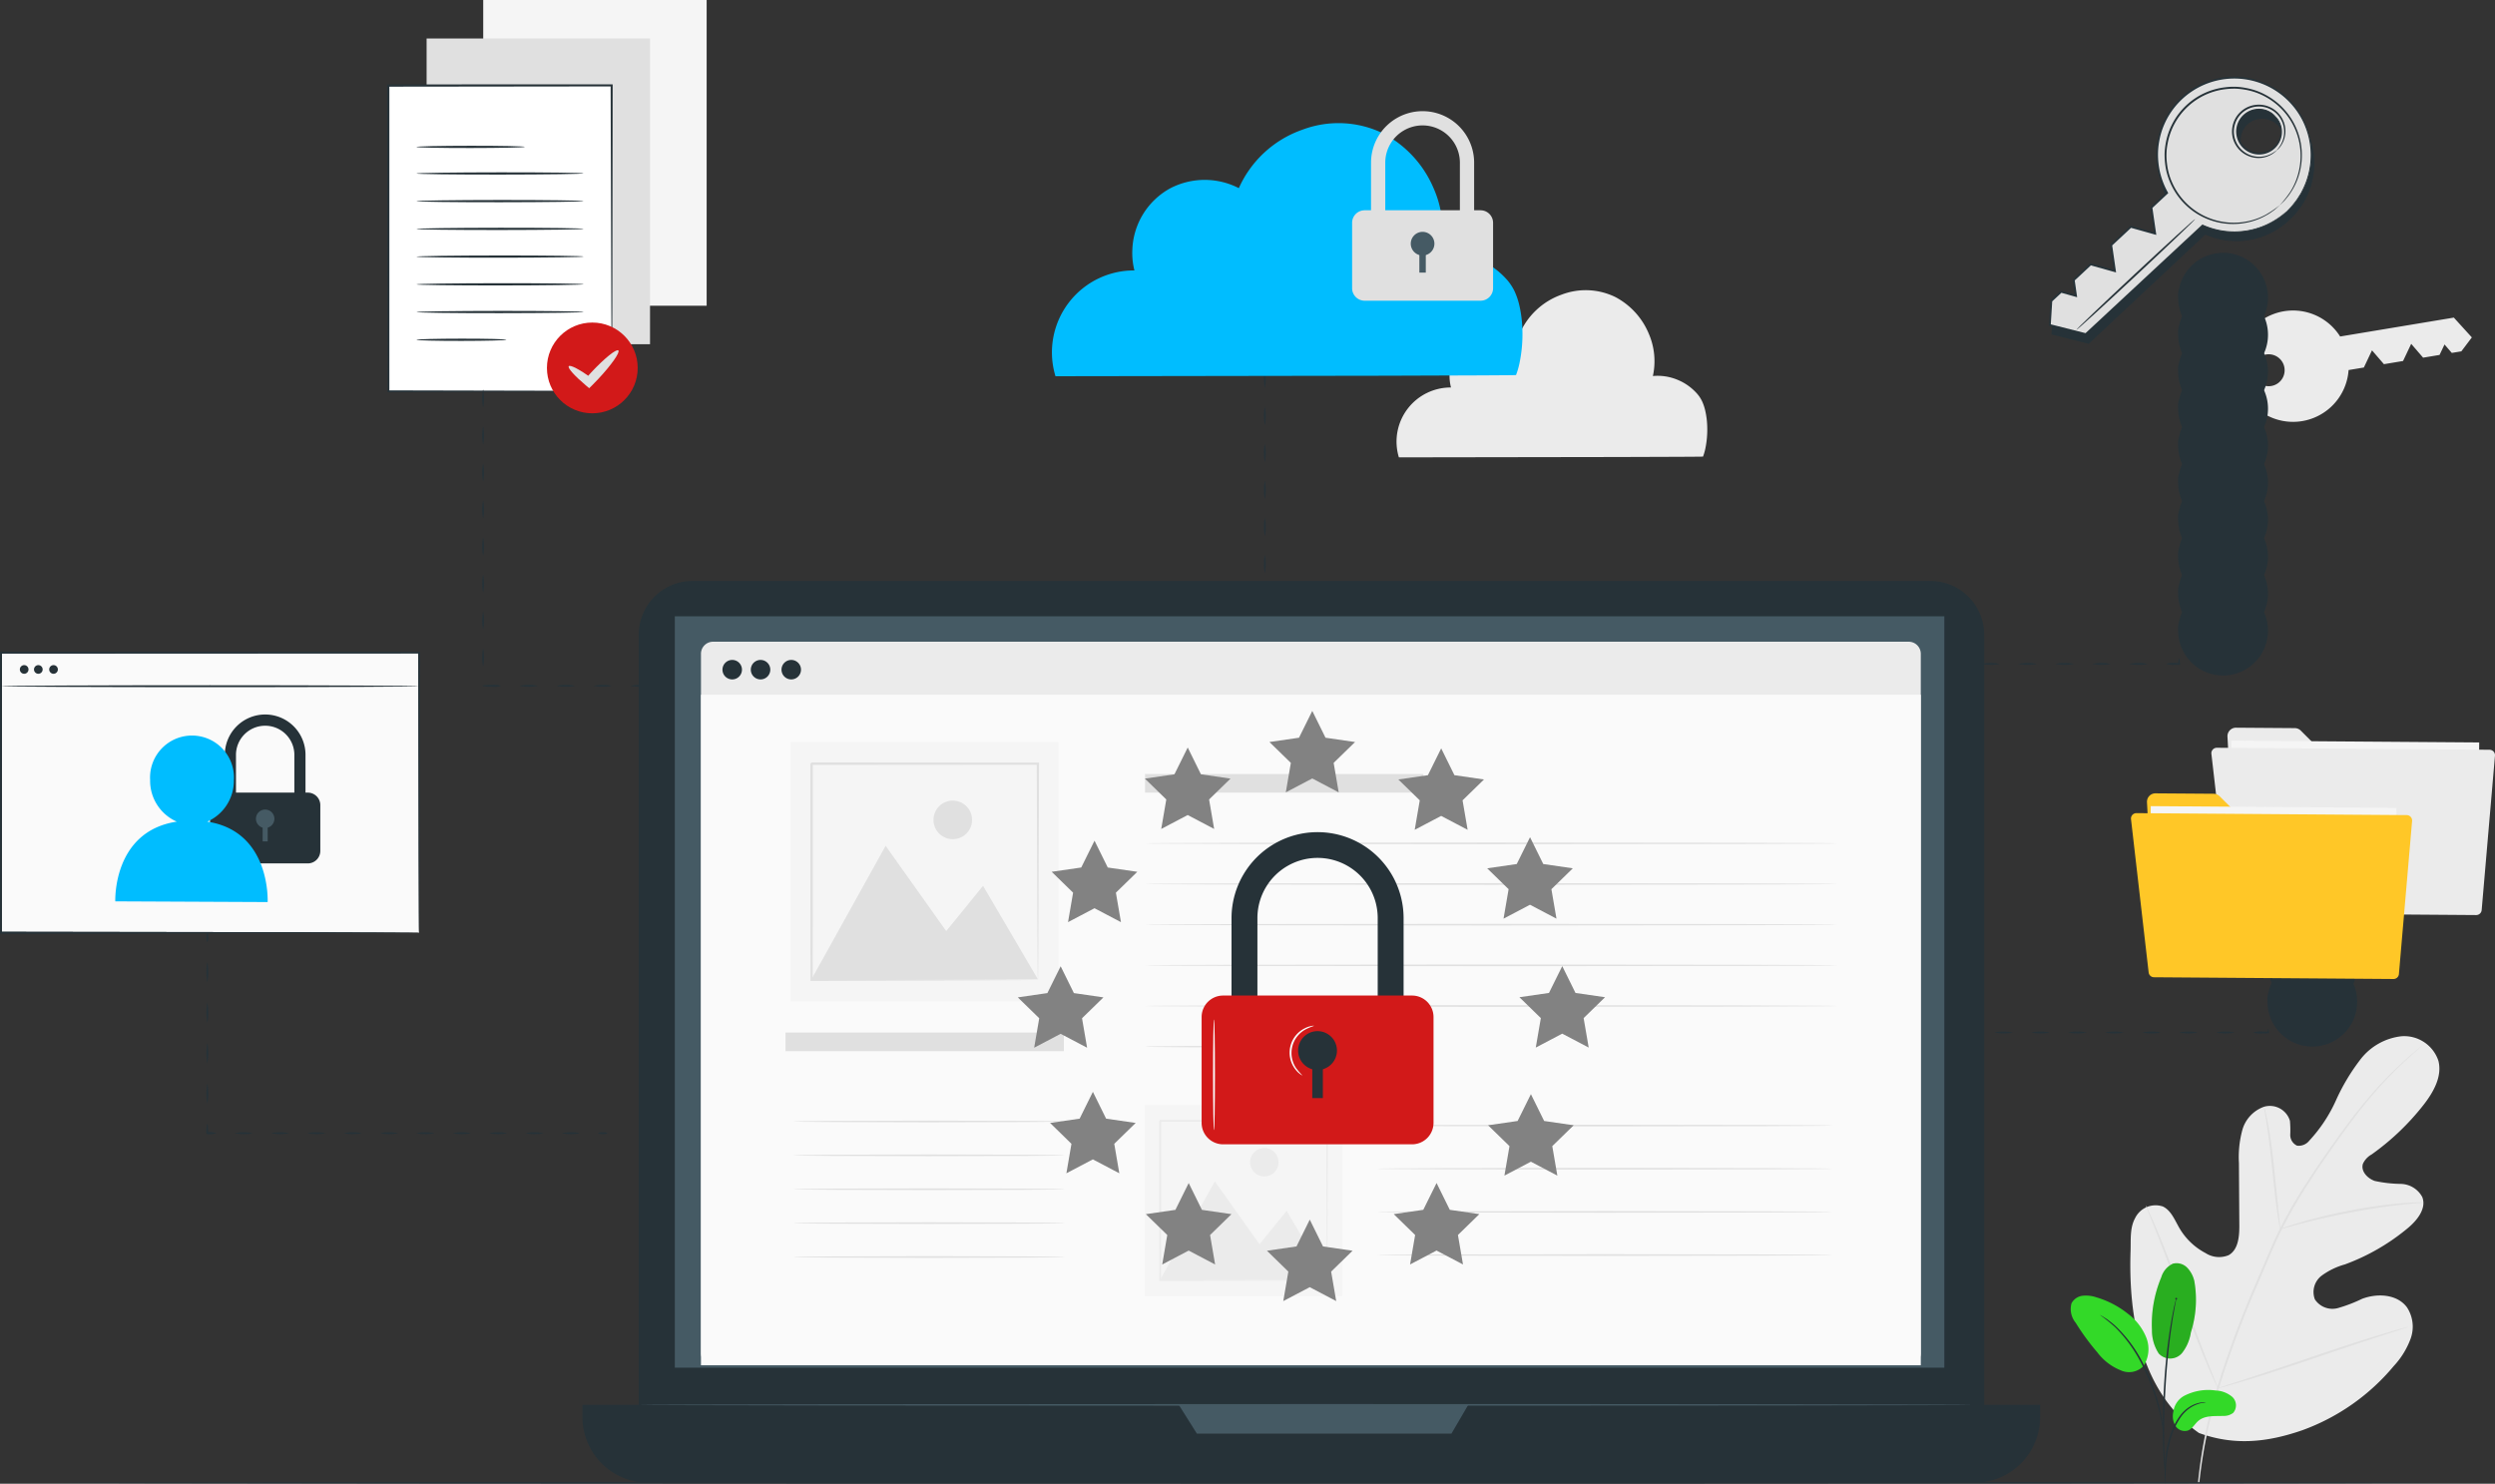 <svg id="ilustration" xmlns="http://www.w3.org/2000/svg" width="295.503" height="175.731" viewBox="0 0 295.503 175.731">
  <rect x="0" y="0" width="295.503" height="175.731" fill="#333333" stroke="none"/>
  <defs>
    <style>
      .cls-1 {
        fill: #f5f5f5;
      }

      .cls-2 {
        fill: #e0e0e0;
      }

      .cls-3 {
        fill: #ebebeb;
      }

      .cls-4 {
        fill: #263238;
      }

      .cls-5 {
        fill: #33d928;
      }

      .cls-6 {
        opacity: 0.2;
      }

      .cls-7 {
        fill: #fafafa;
      }

      .cls-8 {
        fill: #455a64;
      }

      .cls-9 {
        fill: #00bdff;
      }

      .cls-10 {
        fill: #fff;
      }

      .cls-11 {
        fill: #d21919;
      }

      .cls-12 {
        fill: none;
      }

      .cls-13 {
        fill: #ffc727;
      }

      .cls-14 {
        fill: #828282;
      }
    </style>
  </defs>
  <g id="Background_Complete" transform="translate(50.526)">
    <g id="Grupo_22616" data-name="Grupo 22616" transform="translate(6.707)">
      <rect id="Rectángulo_8370" data-name="Rectángulo 8370" class="cls-1" width="26.462" height="36.211"/>
    </g>
    <g id="Grupo_22617" data-name="Grupo 22617" transform="translate(0 4.558)">
      <rect id="Rectángulo_8371" data-name="Rectángulo 8371" class="cls-2" width="26.462" height="36.211"/>
    </g>
    <g id="Grupo_22620" data-name="Grupo 22620" transform="translate(114.889 34.372)">
      <g id="Grupo_22619" data-name="Grupo 22619">
        <g id="Grupo_22618" data-name="Grupo 22618">
          <path id="Trazado_18070" data-name="Trazado 18070" class="cls-3" d="M448.5,148.461s-.056,0-.17.007l-.512.007-1.993.013-7.476.026-25.8.04h-.07l-.02-.067a6.41,6.41,0,0,1,6.326-8.207l-.1.123a5.421,5.421,0,0,1-.2-1.732,5.709,5.709,0,0,1,2.954-4.813,5.841,5.841,0,0,1,5.467.029l-.133.047a8.51,8.51,0,0,1,5.007-4.663,7.99,7.99,0,0,1,6.348.3,8.66,8.66,0,0,1,3.93,4.293,8.2,8.2,0,0,1,.484,5.147l-.072-.082a6.139,6.139,0,0,1,2.987.428,6.248,6.248,0,0,1,2.216,1.519,3.98,3.98,0,0,1,.7,1,5.624,5.624,0,0,1,.371,1.063,9.472,9.472,0,0,1,.254,1.941,11.028,11.028,0,0,1-.233,2.683,6.061,6.061,0,0,1-.185.676c-.052.151-.08.222-.08.222" transform="translate(-412.213 -128.756)"/>
        </g>
      </g>
    </g>
    <g id="Grupo_22621" data-name="Grupo 22621" transform="translate(214.464 36.776)">
      <path id="Trazado_18071" data-name="Trazado 18071" class="cls-3" d="M645.066,134.336a6.594,6.594,0,1,0,7.659,6.962h0l1.808-.3.965-2.033,1.412,1.638,2.265-.376.964-2.033,1.412,1.638,1.947-.324.588-1.239.86,1,1.133-.188,1.245-1.649-2.135-2.346-13.466,2.238A6.594,6.594,0,0,0,645.066,134.336Zm-3.673,7.295a1.891,1.891,0,1,1,2.176,1.556A1.891,1.891,0,0,1,641.393,141.631Z" transform="translate(-639.552 -134.246)"/>
    </g>
    <g id="Grupo_22625" data-name="Grupo 22625" transform="translate(211.383 86.192)">
      <g id="Grupo_22622" data-name="Grupo 22622" transform="translate(1.907)">
        <path id="Trazado_18072" data-name="Trazado 18072" class="cls-3" d="M636.872,248.131l.812,14.934a1.008,1.008,0,0,0,1,.954l26.872.2a1.009,1.009,0,0,0,1.016-1l.085-11.624a1.009,1.009,0,0,0-1.007-1.016l-16.527-.014a1.008,1.008,0,0,1-.712-.3l-2.851-2.85a1.008,1.008,0,0,0-.705-.3l-6.967-.051A1.008,1.008,0,0,0,636.872,248.131Z" transform="translate(-636.871 -247.068)"/>
      </g>
      <g id="Grupo_22623" data-name="Grupo 22623" transform="translate(2.234 1.529)">
        <rect id="Rectángulo_8372" data-name="Rectángulo 8372" class="cls-1" width="29.362" height="17.545" transform="translate(0.128 0) rotate(0.418)"/>
      </g>
      <g id="Grupo_22624" data-name="Grupo 22624" transform="translate(0 2.369)">
        <path id="Trazado_18073" data-name="Trazado 18073" class="cls-3" d="M632.521,253.2l2.108,18.312a.649.649,0,0,0,.639.574l28.614.21a.649.649,0,0,0,.651-.593l1.575-18.285a.648.648,0,0,0-.641-.7l-32.3-.237A.648.648,0,0,0,632.521,253.2Z" transform="translate(-632.517 -252.477)"/>
      </g>
    </g>
    <g id="Grupo_22655" data-name="Grupo 22655" transform="translate(201.784 122.721)">
      <g id="Grupo_22629" data-name="Grupo 22629">
        <g id="Grupo_22628" data-name="Grupo 22628">
          <g id="Grupo_22627" data-name="Grupo 22627">
            <g id="Grupo_22626" data-name="Grupo 22626">
              <path id="Trazado_18074" data-name="Trazado 18074" class="cls-3" d="M618.717,377.458c-6.812-4.759-8.357-13.593-8.088-21.533.045-1.325-.1-2.723.53-3.886a2.7,2.7,0,0,1,3.289-1.4c.984.463,1.413,1.608,1.964,2.555a7.75,7.75,0,0,0,3.108,2.969,2.953,2.953,0,0,0,2.721.246c1.143-.631,1.278-2.21,1.27-3.529q-.024-3.686-.046-7.371a12.286,12.286,0,0,1,.4-3.915,4.089,4.089,0,0,1,2.57-2.765,2.48,2.48,0,0,1,3.07,1.662,12.179,12.179,0,0,1,.038,1.642,1.387,1.387,0,0,0,.811,1.305,1.594,1.594,0,0,0,1.448-.6,17.525,17.525,0,0,0,3.147-4.751,24.308,24.308,0,0,1,2.935-4.9,7.128,7.128,0,0,1,4.83-2.709,4.268,4.268,0,0,1,4.377,2.912c.478,1.858-.606,3.744-1.786,5.249a29.418,29.418,0,0,1-6.127,5.84,2.421,2.421,0,0,0-1.025,1.1c-.286.879.546,1.752,1.414,2.041a15.247,15.247,0,0,0,3.077.346,2.964,2.964,0,0,1,2.53,1.546c.54,1.347-.587,2.76-1.7,3.685a25.212,25.212,0,0,1-7.461,4.306,8.5,8.5,0,0,0-2.772,1.347,2.44,2.44,0,0,0-.781,2.794,2.484,2.484,0,0,0,2.7,1.038,17.594,17.594,0,0,0,2.893-1.105c1.812-.684,4.151-.559,5.312,1.007a4.173,4.173,0,0,1,.444,3.689,9.607,9.607,0,0,1-2,3.258,25.348,25.348,0,0,1-10.823,7.606c-4.2,1.458-8.1,1.852-12.273.325" transform="translate(-610.6 -330.466)"/>
            </g>
          </g>
        </g>
      </g>
      <g id="Grupo_22634" data-name="Grupo 22634" transform="translate(8.012 1.109)">
        <g id="Grupo_22633" data-name="Grupo 22633">
          <g id="Grupo_22632" data-name="Grupo 22632">
            <g id="Grupo_22631" data-name="Grupo 22631">
              <g id="Grupo_22630" data-name="Grupo 22630">
                <path id="Trazado_18075" data-name="Trazado 18075" class="cls-2" d="M628.893,384.767a57.886,57.886,0,0,1,2.154-10.865,118.118,118.118,0,0,1,4.689-12.718l1.4-3.271c.462-1.072.92-2.136,1.433-3.148a58.983,58.983,0,0,1,3.278-5.649c1.13-1.746,2.265-3.363,3.338-4.866s2.106-2.883,3.1-4.1a46.825,46.825,0,0,1,5.1-5.4c.65-.588,1.169-1.027,1.526-1.32l.407-.331a1,1,0,0,1,.144-.106.907.907,0,0,1-.128.125l-.392.349c-.345.305-.855.756-1.494,1.353a49.552,49.552,0,0,0-5.035,5.435c-.981,1.222-2,2.605-3.068,4.11s-2.193,3.125-3.314,4.871a59.607,59.607,0,0,0-3.252,5.634c-.508,1.007-.961,2.062-1.423,3.137l-1.4,3.269a121.023,121.023,0,0,0-4.7,12.686,58.909,58.909,0,0,0-2.2,10.817" transform="translate(-628.893 -332.997)"/>
              </g>
            </g>
          </g>
        </g>
      </g>
      <g id="Grupo_22639" data-name="Grupo 22639" transform="translate(15.828 8.365)">
        <g id="Grupo_22638" data-name="Grupo 22638">
          <g id="Grupo_22637" data-name="Grupo 22637">
            <g id="Grupo_22636" data-name="Grupo 22636">
              <g id="Grupo_22635" data-name="Grupo 22635">
                <path id="Trazado_18076" data-name="Trazado 18076" class="cls-2" d="M648.667,364.067a2.667,2.667,0,0,1-.129-.562c-.069-.364-.152-.894-.244-1.551-.187-1.313-.382-3.134-.59-5.143s-.429-3.823-.635-5.129c-.1-.653-.188-1.181-.253-1.545a2.607,2.607,0,0,1-.074-.572,2.635,2.635,0,0,1,.166.552c.093.359.207.884.329,1.536.25,1.3.5,3.121.707,5.133.2,1.983.381,3.777.52,5.147.066.619.123,1.14.168,1.559A2.6,2.6,0,0,1,648.667,364.067Z" transform="translate(-646.737 -349.564)"/>
              </g>
            </g>
          </g>
        </g>
      </g>
      <g id="Grupo_22644" data-name="Grupo 22644" transform="translate(17.757 19.683)">
        <g id="Grupo_22643" data-name="Grupo 22643">
          <g id="Grupo_22642" data-name="Grupo 22642">
            <g id="Grupo_22641" data-name="Grupo 22641">
              <g id="Grupo_22640" data-name="Grupo 22640">
                <path id="Trazado_18077" data-name="Trazado 18077" class="cls-2" d="M668.09,375.422a3.694,3.694,0,0,1-.676.081c-.435.039-1.064.091-1.84.181-1.552.167-3.688.474-6.031.915s-4.444.939-5.955,1.34c-.757.195-1.365.369-1.786.487a3.691,3.691,0,0,1-.661.163,3.613,3.613,0,0,1,.633-.254c.413-.146,1.016-.346,1.769-.564,1.5-.445,3.607-.967,5.956-1.414a59.755,59.755,0,0,1,6.059-.847c.78-.068,1.414-.095,1.852-.1A3.608,3.608,0,0,1,668.09,375.422Z" transform="translate(-651.141 -375.404)"/>
              </g>
            </g>
          </g>
        </g>
      </g>
      <g id="Grupo_22649" data-name="Grupo 22649" transform="translate(1.84 20.056)">
        <g id="Grupo_22648" data-name="Grupo 22648">
          <g id="Grupo_22647" data-name="Grupo 22647">
            <g id="Grupo_22646" data-name="Grupo 22646">
              <g id="Grupo_22645" data-name="Grupo 22645">
                <path id="Trazado_18078" data-name="Trazado 18078" class="cls-2" d="M623.336,397.9a.852.852,0,0,1-.116-.207l-.29-.613c-.249-.533-.59-1.315-1-2.286-.818-1.942-1.863-4.659-2.975-7.673s-2.132-5.739-2.908-7.695l-.926-2.314-.248-.631a.855.855,0,0,1-.071-.227.88.88,0,0,1,.117.207l.29.613c.249.533.59,1.315,1,2.286.818,1.942,1.863,4.659,2.976,7.675s2.132,5.738,2.907,7.694l.926,2.314.248.631A.868.868,0,0,1,623.336,397.9Z" transform="translate(-614.802 -376.256)"/>
              </g>
            </g>
          </g>
        </g>
      </g>
      <g id="Grupo_22654" data-name="Grupo 22654" transform="translate(10.375 34.442)">
        <g id="Grupo_22653" data-name="Grupo 22653">
          <g id="Grupo_22652" data-name="Grupo 22652">
            <g id="Grupo_22651" data-name="Grupo 22651">
              <g id="Grupo_22650" data-name="Grupo 22650">
                <path id="Trazado_18079" data-name="Trazado 18079" class="cls-2" d="M656.81,409.1a.911.911,0,0,1-.223.092l-.654.219-2.412.781c-2.036.661-4.838,1.6-7.933,2.653s-5.909,1.968-7.96,2.586c-1.025.31-1.857.551-2.435.707l-.667.175a.887.887,0,0,1-.237.045.916.916,0,0,1,.223-.092l.654-.219,2.411-.781c2.036-.66,4.839-1.6,7.934-2.653s5.908-1.968,7.959-2.586c1.025-.31,1.857-.551,2.436-.707l.667-.175A.852.852,0,0,1,656.81,409.1Z" transform="translate(-634.288 -409.099)"/>
              </g>
            </g>
          </g>
        </g>
      </g>
    </g>
  </g>
  <g id="Floor" transform="translate(6.853 175.503)">
    <g id="Grupo_22657" data-name="Grupo 22657">
      <g id="Grupo_22656" data-name="Grupo 22656">
        <path id="Trazado_18080" data-name="Trazado 18080" class="cls-4" d="M331.486,451.086c0,.063-62.973.114-140.636.114-77.69,0-140.649-.051-140.649-.114s62.959-.114,140.649-.114C268.513,450.972,331.486,451.023,331.486,451.086Z" transform="translate(-50.201 -450.972)"/>
      </g>
    </g>
  </g>
  <g id="Plant" transform="translate(245.217 149.606)">
    <g id="Grupo_22675" data-name="Grupo 22675">
      <g id="Grupo_22659" data-name="Grupo 22659" transform="translate(9.642)">
        <g id="Grupo_22658" data-name="Grupo 22658">
          <path id="Trazado_18081" data-name="Trazado 18081" class="cls-5" d="M617.255,402.567a1.841,1.841,0,0,0,2.748-.079,5.193,5.193,0,0,0,1.042-2.443,12.691,12.691,0,0,0,.41-6.064,3.354,3.354,0,0,0-.853-1.6,1.753,1.753,0,0,0-1.686-.468,2.562,2.562,0,0,0-1.372,1.6,14.385,14.385,0,0,0-1.109,6.238,5,5,0,0,0,.819,2.821" transform="translate(-616.421 -391.847)"/>
        </g>
      </g>
      <g id="Grupo_22661" data-name="Grupo 22661" class="cls-6" transform="translate(9.642)">
        <g id="Grupo_22660" data-name="Grupo 22660">
          <path id="Trazado_18082" data-name="Trazado 18082" d="M617.255,402.567a1.841,1.841,0,0,0,2.748-.079,5.193,5.193,0,0,0,1.042-2.443,12.691,12.691,0,0,0,.41-6.064,3.354,3.354,0,0,0-.853-1.6,1.753,1.753,0,0,0-1.686-.468,2.562,2.562,0,0,0-1.372,1.6,14.385,14.385,0,0,0-1.109,6.238,5,5,0,0,0,.819,2.821" transform="translate(-616.421 -391.847)"/>
        </g>
      </g>
      <g id="Grupo_22663" data-name="Grupo 22663" transform="translate(12.134 15.035)">
        <g id="Grupo_22662" data-name="Grupo 22662">
          <path id="Trazado_18083" data-name="Trazado 18083" class="cls-5" d="M623.388,426.886a6.2,6.2,0,0,1,3.815-.66,3.192,3.192,0,0,1,1.939.751,1.366,1.366,0,0,1,.115,1.892,1.817,1.817,0,0,1-1.18.364c-1.015.039-2.15-.082-2.93.569-.445.372-.724.966-1.268,1.166a1.308,1.308,0,0,1-1.47-.567,2.239,2.239,0,0,1-.246-1.64A2.52,2.52,0,0,1,623.388,426.886Z" transform="translate(-622.11 -426.172)"/>
        </g>
      </g>
      <g id="Grupo_22665" data-name="Grupo 22665" transform="translate(0 3.834)">
        <g id="Grupo_22664" data-name="Grupo 22664">
          <path id="Trazado_18084" data-name="Trazado 18084" class="cls-5" d="M603,409.047a3.715,3.715,0,0,0,.4-3.443,6.587,6.587,0,0,0-2.17-2.831,10.9,10.9,0,0,0-3.729-1.953,3.865,3.865,0,0,0-1.642-.194,1.712,1.712,0,0,0-1.325.9,2.56,2.56,0,0,0,.5,2.308,27.619,27.619,0,0,0,2.561,3.5,6.445,6.445,0,0,0,2.729,2.109,2.374,2.374,0,0,0,2.771-.528" transform="translate(-594.407 -400.599)"/>
        </g>
      </g>
      <g id="Grupo_22668" data-name="Grupo 22668" transform="translate(11.163 16.462)">
        <g id="Grupo_22667" data-name="Grupo 22667">
          <g id="Grupo_22666" data-name="Grupo 22666">
            <path id="Trazado_18085" data-name="Trazado 18085" class="cls-4" d="M619.935,439.071a2.222,2.222,0,0,0,.041-.466c.016-.339.036-.764.059-1.271a18.239,18.239,0,0,1,.19-1.869,14.39,14.39,0,0,1,.563-2.223,8.1,8.1,0,0,1,1.018-2.037,4.172,4.172,0,0,1,1.354-1.246,3.967,3.967,0,0,1,1.171-.431,2.2,2.2,0,0,0,.458-.09,2.167,2.167,0,0,0-.47.017,3.614,3.614,0,0,0-1.225.386,4.167,4.167,0,0,0-1.43,1.26,7.889,7.889,0,0,0-1.057,2.079,13.4,13.4,0,0,0-.557,2.258,15.729,15.729,0,0,0-.152,1.89c-.013.539-.006.975,0,1.275A2.2,2.2,0,0,0,619.935,439.071Z" transform="translate(-619.892 -429.431)"/>
          </g>
        </g>
      </g>
      <g id="Grupo_22671" data-name="Grupo 22671" transform="translate(10.938 4.106)">
        <g id="Grupo_22670" data-name="Grupo 22670">
          <g id="Grupo_22669" data-name="Grupo 22669">
            <path id="Trazado_18086" data-name="Trazado 18086" class="cls-4" d="M619.685,422.24a.9.9,0,0,0,0-.215c-.009-.162-.019-.365-.033-.615-.028-.533-.067-1.305-.087-2.26-.049-1.909-.018-4.549.153-7.458s.465-5.535.756-7.422c.067-.473.138-.9.206-1.272s.118-.7.173-.957l.113-.6a.108.108,0,1,0-.038-.009l-.149.6c-.066.259-.131.58-.205.953s-.158.8-.234,1.27a69.764,69.764,0,0,0-.814,7.432c-.171,2.915-.181,5.562-.1,7.474.037.956.1,1.729.148,2.261.028.249.05.452.069.612A.9.9,0,0,0,619.685,422.24Z" transform="translate(-619.38 -401.222)"/>
          </g>
        </g>
      </g>
      <g id="Grupo_22674" data-name="Grupo 22674" transform="translate(3.469 6.125)">
        <g id="Grupo_22673" data-name="Grupo 22673">
          <g id="Grupo_22672" data-name="Grupo 22672">
            <path id="Trazado_18087" data-name="Trazado 18087" class="cls-4" d="M609.857,419.739a4.093,4.093,0,0,0-.037-.642c-.045-.411-.131-1.005-.285-1.73a22.94,22.94,0,0,0-.694-2.506,22.5,22.5,0,0,0-1.211-2.946,16,16,0,0,0-3.358-4.69,8,8,0,0,0-.766-.644c-.117-.089-.221-.179-.326-.249l-.294-.181a4.1,4.1,0,0,0-.558-.319,19.154,19.154,0,0,1,1.852,1.491A16.86,16.86,0,0,1,607.459,412a23.918,23.918,0,0,1,1.216,2.918c.325.917.553,1.765.729,2.479s.276,1.3.343,1.71A4.079,4.079,0,0,0,609.857,419.739Z" transform="translate(-602.327 -405.831)"/>
          </g>
        </g>
      </g>
    </g>
  </g>
  <g id="User" transform="translate(0 77.181)">
    <g id="Grupo_22710" data-name="Grupo 22710">
      <g id="Grupo_22679" data-name="Grupo 22679" transform="translate(0.114 0.114)">
        <g id="Grupo_22678" data-name="Grupo 22678">
          <g id="Grupo_22677" data-name="Grupo 22677">
            <g id="Grupo_22676" data-name="Grupo 22676">
              <rect id="Rectángulo_8373" data-name="Rectángulo 8373" class="cls-7" width="49.52" height="33.166"/>
            </g>
          </g>
        </g>
      </g>
      <g id="Grupo_22690" data-name="Grupo 22690" transform="translate(24.874 7.513)">
        <g id="Grupo_22689" data-name="Grupo 22689">
          <g id="Grupo_22681" data-name="Grupo 22681" transform="translate(1.755)">
            <g id="Grupo_22680" data-name="Grupo 22680">
              <path id="Trazado_18088" data-name="Trazado 18088" class="cls-4" d="M104.905,256.362h-1.32v-7.938a3.458,3.458,0,1,0-6.915,0v7.938H95.35v-7.938a4.778,4.778,0,1,1,9.555,0v7.938Z" transform="translate(-95.35 -243.646)"/>
            </g>
          </g>
          <g id="Grupo_22683" data-name="Grupo 22683" transform="translate(0 9.184)">
            <g id="Grupo_22682" data-name="Grupo 22682">
              <path id="Trazado_18089" data-name="Trazado 18089" class="cls-4" d="M102.922,273H92.83a1.486,1.486,0,0,1-1.486-1.486V266.1a1.486,1.486,0,0,1,1.486-1.486h10.092a1.486,1.486,0,0,1,1.486,1.486v5.41A1.486,1.486,0,0,1,102.922,273Z" transform="translate(-91.344 -264.615)"/>
            </g>
          </g>
          <g id="Grupo_22688" data-name="Grupo 22688" transform="translate(5.44 11.191)">
            <g id="Grupo_22685" data-name="Grupo 22685">
              <g id="Grupo_22684" data-name="Grupo 22684">
                <path id="Trazado_18090" data-name="Trazado 18090" class="cls-8" d="M104.856,271.38a1.092,1.092,0,1,1,1.092-1.092,1.092,1.092,0,0,1-1.092,1.092" transform="translate(-103.764 -269.196)"/>
              </g>
            </g>
            <g id="Grupo_22687" data-name="Grupo 22687" transform="translate(0.794 1.525)">
              <g id="Grupo_22686" data-name="Grupo 22686">
                <rect id="Rectángulo_8374" data-name="Rectángulo 8374" class="cls-8" width="0.596" height="2.246"/>
              </g>
            </g>
          </g>
        </g>
      </g>
      <g id="Grupo_22693" data-name="Grupo 22693" transform="translate(13.655 9.933)">
        <g id="Grupo_22692" data-name="Grupo 22692">
          <g id="Grupo_22691" data-name="Grupo 22691">
            <path id="Trazado_18091" data-name="Trazado 18091" class="cls-9" d="M76.624,259.373a5.287,5.287,0,0,0,3.15-4.891,4.968,4.968,0,1,0-9.916-.046,5.279,5.279,0,0,0,3.159,4.937c-7.63,1.149-7.284,9.442-7.284,9.442l18.042.083S84.187,260.515,76.624,259.373Z" transform="translate(-65.732 -249.172)"/>
          </g>
        </g>
      </g>
      <g id="Grupo_22698" data-name="Grupo 22698">
        <g id="Grupo_22697" data-name="Grupo 22697">
          <g id="Grupo_22696" data-name="Grupo 22696">
            <g id="Grupo_22695" data-name="Grupo 22695">
              <g id="Grupo_22694" data-name="Grupo 22694">
                <path id="Trazado_18092" data-name="Trazado 18092" class="cls-4" d="M84.189,259.774s-.007-.209-.01-.605-.006-.987-.01-1.752c-.005-1.538-.013-3.79-.023-6.673-.011-5.763-.028-14.043-.048-24.137l.091.091-49.516.023h0l.114-.114c0,11.816-.007,23.052-.01,33.166l-.1-.1,35.668.051,10.195.028,2.713.013.7.006c.158,0,.241.006.241.006s-.075,0-.23.006l-.689.006-2.692.013-10.171.028-35.737.052h-.1v-.1c0-10.115-.006-21.35-.01-33.166v-.114h.118l49.516.023h.092v.091c-.02,10.117-.036,18.417-.048,24.193-.01,2.874-.018,5.119-.023,6.652,0,.757-.008,1.338-.01,1.735S84.189,259.774,84.189,259.774Z" transform="translate(-34.555 -226.494)"/>
              </g>
            </g>
          </g>
        </g>
      </g>
      <g id="Grupo_22700" data-name="Grupo 22700" transform="translate(0.138 3.984)">
        <g id="Grupo_22699" data-name="Grupo 22699">
          <path id="Trazado_18093" data-name="Trazado 18093" class="cls-4" d="M84.354,235.7c0,.063-11.078.114-24.741.114s-24.744-.051-24.744-.114,11.076-.114,24.744-.114S84.354,235.641,84.354,235.7Z" transform="translate(-34.869 -235.59)"/>
        </g>
      </g>
      <g id="Grupo_22704" data-name="Grupo 22704" transform="translate(2.352 1.597)">
        <g id="Grupo_22701" data-name="Grupo 22701">
          <path id="Trazado_18094" data-name="Trazado 18094" class="cls-4" d="M40.947,230.653a.512.512,0,1,1-.512-.512A.512.512,0,0,1,40.947,230.653Z" transform="translate(-39.924 -230.141)"/>
        </g>
        <g id="Grupo_22702" data-name="Grupo 22702" transform="translate(1.676)">
          <path id="Trazado_18095" data-name="Trazado 18095" class="cls-4" d="M44.774,230.653a.512.512,0,1,1-.512-.512A.512.512,0,0,1,44.774,230.653Z" transform="translate(-43.751 -230.141)"/>
        </g>
        <g id="Grupo_22703" data-name="Grupo 22703" transform="translate(3.478)">
          <path id="Trazado_18096" data-name="Trazado 18096" class="cls-4" d="M48.888,230.653a.512.512,0,1,1-.512-.512A.512.512,0,0,1,48.888,230.653Z" transform="translate(-47.865 -230.141)"/>
        </g>
      </g>
      <g id="Grupo_22709" data-name="Grupo 22709">
        <g id="Grupo_22708" data-name="Grupo 22708">
          <g id="Grupo_22707" data-name="Grupo 22707">
            <g id="Grupo_22706" data-name="Grupo 22706">
              <g id="Grupo_22705" data-name="Grupo 22705">
                <path id="Trazado_18097" data-name="Trazado 18097" class="cls-4" d="M84.189,259.774s-.007-.209-.01-.605-.006-.987-.01-1.752c-.005-1.538-.013-3.79-.023-6.673-.011-5.763-.028-14.043-.048-24.137l.091.091-49.516.023h0l.114-.114c0,11.816-.007,23.052-.01,33.166l-.1-.1,35.668.051,10.195.028,2.713.013.7.006c.158,0,.241.006.241.006s-.075,0-.23.006l-.689.006-2.692.013-10.171.028-35.737.052h-.1v-.1c0-10.115-.006-21.35-.01-33.166v-.114h.118l49.516.023h.092v.091c-.02,10.117-.036,18.417-.048,24.193-.01,2.874-.018,5.119-.023,6.652,0,.757-.008,1.338-.01,1.735S84.189,259.774,84.189,259.774Z" transform="translate(-34.555 -226.494)"/>
              </g>
            </g>
          </g>
        </g>
      </g>
    </g>
    <g id="Grupo_22745" data-name="Grupo 22745" transform="translate(24.43 33.28)">
      <g id="Grupo_22712" data-name="Grupo 22712" transform="translate(0.011)">
        <g id="Grupo_22711" data-name="Grupo 22711">
          <path id="Trazado_18098" data-name="Trazado 18098" class="cls-4" d="M90.469,303.571c-.063,0-.114-.245-.114-.548s.051-.547.114-.547.114.245.114.547S90.532,303.571,90.469,303.571Z" transform="translate(-90.355 -302.476)"/>
        </g>
      </g>
      <g id="Grupo_22714" data-name="Grupo 22714" transform="translate(0.011 3.491)">
        <g id="Grupo_22713" data-name="Grupo 22713">
          <path id="Trazado_18099" data-name="Trazado 18099" class="cls-4" d="M90.469,312.843a6.358,6.358,0,0,1,0-2.4,6.357,6.357,0,0,1,0,2.4Z" transform="translate(-90.355 -310.447)"/>
        </g>
      </g>
      <g id="Grupo_22716" data-name="Grupo 22716" transform="translate(0.011 8.284)">
        <g id="Grupo_22715" data-name="Grupo 22715">
          <path id="Trazado_18100" data-name="Trazado 18100" class="cls-4" d="M90.469,323.784a6.358,6.358,0,0,1,0-2.4,6.357,6.357,0,0,1,0,2.4Z" transform="translate(-90.355 -321.388)"/>
        </g>
      </g>
      <g id="Grupo_22718" data-name="Grupo 22718" transform="translate(0.011 13.075)">
        <g id="Grupo_22717" data-name="Grupo 22717">
          <path id="Trazado_18101" data-name="Trazado 18101" class="cls-4" d="M90.469,334.724a6.358,6.358,0,0,1,0-2.4,6.357,6.357,0,0,1,0,2.4Z" transform="translate(-90.355 -332.328)"/>
        </g>
      </g>
      <g id="Grupo_22720" data-name="Grupo 22720" transform="translate(0.011 17.867)">
        <g id="Grupo_22719" data-name="Grupo 22719">
          <path id="Trazado_18102" data-name="Trazado 18102" class="cls-4" d="M90.469,345.665a6.358,6.358,0,0,1,0-2.4,6.357,6.357,0,0,1,0,2.4Z" transform="translate(-90.355 -343.269)"/>
        </g>
      </g>
      <g id="Grupo_22722" data-name="Grupo 22722" transform="translate(0 22.66)">
        <g id="Grupo_22721" data-name="Grupo 22721">
          <path id="Trazado_18103" data-name="Trazado 18103" class="cls-4" d="M91.55,355.306a2.727,2.727,0,0,1-1.1.114c-.228-.228-.063-.063-.114-.114h0v-.11l0-.109c0-.065,0-.132.007-.205.006-.131.014-.249.025-.348.021-.2.049-.321.081-.321s.06.123.081.321c.011.1.019.217.025.348,0,.073,0,.141.007.205l0,.109v.11h0l-.114-.113A2.72,2.72,0,0,1,91.55,355.306Z" transform="translate(-90.33 -354.211)"/>
        </g>
      </g>
      <g id="Grupo_22724" data-name="Grupo 22724" transform="translate(3.371 23.641)">
        <g id="Grupo_22723" data-name="Grupo 22723">
          <path id="Trazado_18104" data-name="Trazado 18104" class="cls-4" d="M100.179,356.564a5.143,5.143,0,0,1-2.152,0,5.14,5.14,0,0,1,2.152,0Z" transform="translate(-98.027 -356.45)"/>
        </g>
      </g>
      <g id="Grupo_22726" data-name="Grupo 22726" transform="translate(7.675 23.641)">
        <g id="Grupo_22725" data-name="Grupo 22725">
          <path id="Trazado_18105" data-name="Trazado 18105" class="cls-4" d="M110.006,356.564a5.143,5.143,0,0,1-2.152,0,5.14,5.14,0,0,1,2.152,0Z" transform="translate(-107.854 -356.45)"/>
        </g>
      </g>
      <g id="Grupo_22728" data-name="Grupo 22728" transform="translate(11.98 23.641)">
        <g id="Grupo_22727" data-name="Grupo 22727">
          <path id="Trazado_18106" data-name="Trazado 18106" class="cls-4" d="M119.833,356.564a5.143,5.143,0,0,1-2.152,0,5.14,5.14,0,0,1,2.152,0Z" transform="translate(-117.681 -356.45)"/>
        </g>
      </g>
      <g id="Grupo_22730" data-name="Grupo 22730" transform="translate(16.284 23.641)">
        <g id="Grupo_22729" data-name="Grupo 22729">
          <path id="Trazado_18107" data-name="Trazado 18107" class="cls-4" d="M129.66,356.564a5.143,5.143,0,0,1-2.152,0,5.14,5.14,0,0,1,2.152,0Z" transform="translate(-127.508 -356.45)"/>
        </g>
      </g>
      <g id="Grupo_22732" data-name="Grupo 22732" transform="translate(20.588 23.641)">
        <g id="Grupo_22731" data-name="Grupo 22731">
          <path id="Trazado_18108" data-name="Trazado 18108" class="cls-4" d="M139.487,356.564a5.143,5.143,0,0,1-2.152,0,5.14,5.14,0,0,1,2.152,0Z" transform="translate(-137.335 -356.45)"/>
        </g>
      </g>
      <g id="Grupo_22734" data-name="Grupo 22734" transform="translate(24.892 23.641)">
        <g id="Grupo_22733" data-name="Grupo 22733">
          <path id="Trazado_18109" data-name="Trazado 18109" class="cls-4" d="M149.314,356.564a5.143,5.143,0,0,1-2.152,0,5.14,5.14,0,0,1,2.152,0Z" transform="translate(-147.162 -356.45)"/>
        </g>
      </g>
      <g id="Grupo_22736" data-name="Grupo 22736" transform="translate(29.197 23.641)">
        <g id="Grupo_22735" data-name="Grupo 22735">
          <path id="Trazado_18110" data-name="Trazado 18110" class="cls-4" d="M159.141,356.564a5.143,5.143,0,0,1-2.152,0,5.14,5.14,0,0,1,2.152,0Z" transform="translate(-156.989 -356.45)"/>
        </g>
      </g>
      <g id="Grupo_22738" data-name="Grupo 22738" transform="translate(33.501 23.641)">
        <g id="Grupo_22737" data-name="Grupo 22737">
          <path id="Trazado_18111" data-name="Trazado 18111" class="cls-4" d="M168.968,356.564a5.143,5.143,0,0,1-2.152,0,5.14,5.14,0,0,1,2.152,0Z" transform="translate(-166.816 -356.45)"/>
        </g>
      </g>
      <g id="Grupo_22740" data-name="Grupo 22740" transform="translate(37.805 23.641)">
        <g id="Grupo_22739" data-name="Grupo 22739">
          <path id="Trazado_18112" data-name="Trazado 18112" class="cls-4" d="M178.794,356.564a5.143,5.143,0,0,1-2.152,0,5.14,5.14,0,0,1,2.152,0Z" transform="translate(-176.642 -356.45)"/>
        </g>
      </g>
      <g id="Grupo_22742" data-name="Grupo 22742" transform="translate(42.109 23.641)">
        <g id="Grupo_22741" data-name="Grupo 22741">
          <path id="Trazado_18113" data-name="Trazado 18113" class="cls-4" d="M188.621,356.564a5.143,5.143,0,0,1-2.152,0,5.14,5.14,0,0,1,2.152,0Z" transform="translate(-186.469 -356.45)"/>
        </g>
      </g>
      <g id="Grupo_22744" data-name="Grupo 22744" transform="translate(46.414 23.641)">
        <g id="Grupo_22743" data-name="Grupo 22743">
          <path id="Trazado_18114" data-name="Trazado 18114" class="cls-4" d="M197.392,356.564c0,.063-.245.114-.548.114s-.548-.051-.548-.114.245-.114.548-.114S197.392,356.5,197.392,356.564Z" transform="translate(-196.297 -356.45)"/>
        </g>
      </g>
    </g>
  </g>
  <g id="Document" transform="translate(45.847 9.99)">
    <g id="Grupo_22773" data-name="Grupo 22773">
      <g id="Grupo_22768" data-name="Grupo 22768">
        <g id="Grupo_22767" data-name="Grupo 22767">
          <g id="Grupo_22766" data-name="Grupo 22766">
            <g id="Grupo_22749" data-name="Grupo 22749">
              <g id="Grupo_22746" data-name="Grupo 22746" transform="translate(0.145 0.129)">
                <rect id="Rectángulo_8375" data-name="Rectángulo 8375" class="cls-10" width="26.462" height="36.211"/>
              </g>
              <g id="Grupo_22748" data-name="Grupo 22748">
                <g id="Grupo_22747" data-name="Grupo 22747">
                  <path id="Trazado_18115" data-name="Trazado 18115" class="cls-4" d="M165.847,109.423s0-.062-.007-.178,0-.293-.007-.512c0-.459-.009-1.12-.016-1.979-.009-1.733-.021-4.253-.037-7.438-.019-6.373-.046-15.409-.078-26.1l.12.12-26.459.032h0l.132-.132c0,13.526,0,26.048,0,36.211l-.108-.107,19.215.042,5.347.024,1.409.011c.32,0,.491.012.491.012s-.155.008-.467.012l-1.389.013-5.323.032-19.283.07h-.108v-.108c-.014-10.163-.032-22.686-.05-36.211V73.1h.135l26.459-.007h.12v.12c-.017,10.726-.031,19.789-.04,26.181-.011,3.174-.021,5.684-.027,7.411-.006.848-.01,1.5-.013,1.955,0,.214,0,.378-.007.5A1.282,1.282,0,0,1,165.847,109.423Z" transform="translate(-139.227 -73.092)"/>
                </g>
              </g>
            </g>
            <g id="Grupo_22751" data-name="Grupo 22751" transform="translate(3.462 7.277)">
              <g id="Grupo_22750" data-name="Grupo 22750">
                <path id="Trazado_18116" data-name="Trazado 18116" class="cls-4" d="M159.989,89.834c0,.073-2.879.134-6.429.137s-6.43-.054-6.43-.127,2.878-.134,6.43-.137S159.989,89.762,159.989,89.834Z" transform="translate(-147.13 -89.707)"/>
              </g>
            </g>
            <g id="Grupo_22753" data-name="Grupo 22753" transform="translate(3.463 10.422)">
              <g id="Grupo_22752" data-name="Grupo 22752">
                <path id="Trazado_18117" data-name="Trazado 18117" class="cls-4" d="M166.948,97.011c0,.073-4.436.135-9.907.139s-9.908-.052-9.908-.125,4.435-.135,9.908-.139S166.948,96.937,166.948,97.011Z" transform="translate(-147.134 -96.886)"/>
              </g>
            </g>
            <g id="Grupo_22755" data-name="Grupo 22755" transform="translate(3.466 13.704)">
              <g id="Grupo_22754" data-name="Grupo 22754">
                <path id="Trazado_18118" data-name="Trazado 18118" class="cls-4" d="M166.954,104.5c0,.073-4.436.135-9.907.139s-9.908-.052-9.908-.125,4.435-.135,9.908-.139S166.954,104.432,166.954,104.5Z" transform="translate(-147.14 -104.38)"/>
              </g>
            </g>
            <g id="Grupo_22757" data-name="Grupo 22757" transform="translate(3.468 16.987)">
              <g id="Grupo_22756" data-name="Grupo 22756">
                <path id="Trazado_18119" data-name="Trazado 18119" class="cls-4" d="M166.959,112c0,.073-4.436.135-9.907.139s-9.908-.052-9.908-.125,4.435-.135,9.908-.139S166.959,111.926,166.959,112Z" transform="translate(-147.145 -111.875)"/>
              </g>
            </g>
            <g id="Grupo_22759" data-name="Grupo 22759" transform="translate(3.471 20.269)">
              <g id="Grupo_22758" data-name="Grupo 22758">
                <path id="Trazado_18120" data-name="Trazado 18120" class="cls-4" d="M166.965,119.494c0,.073-4.436.135-9.907.139s-9.908-.052-9.908-.125,4.435-.135,9.908-.139S166.965,119.421,166.965,119.494Z" transform="translate(-147.151 -119.369)"/>
              </g>
            </g>
            <g id="Grupo_22761" data-name="Grupo 22761" transform="translate(3.473 23.552)">
              <g id="Grupo_22760" data-name="Grupo 22760">
                <path id="Trazado_18121" data-name="Trazado 18121" class="cls-4" d="M166.97,126.989c0,.073-4.436.135-9.907.139s-9.908-.052-9.908-.125,4.435-.135,9.908-.139S166.97,126.915,166.97,126.989Z" transform="translate(-147.156 -126.863)"/>
              </g>
            </g>
            <g id="Grupo_22763" data-name="Grupo 22763" transform="translate(3.475 26.835)">
              <g id="Grupo_22762" data-name="Grupo 22762">
                <path id="Trazado_18122" data-name="Trazado 18122" class="cls-4" d="M166.975,134.483c0,.073-4.436.135-9.907.139s-9.908-.052-9.908-.125,4.435-.135,9.908-.139S166.975,134.41,166.975,134.483Z" transform="translate(-147.161 -134.358)"/>
              </g>
            </g>
            <g id="Grupo_22765" data-name="Grupo 22765" transform="translate(3.478 30.121)">
              <g id="Grupo_22764" data-name="Grupo 22764">
                <path id="Trazado_18123" data-name="Trazado 18123" class="cls-4" d="M157.817,141.988c0,.073-2.384.134-5.325.136s-5.325-.055-5.326-.128,2.384-.134,5.325-.136S157.817,141.915,157.817,141.988Z" transform="translate(-147.167 -141.86)"/>
              </g>
            </g>
          </g>
        </g>
      </g>
      <g id="Grupo_22772" data-name="Grupo 22772" transform="translate(18.931 28.213)">
        <g id="Grupo_22769" data-name="Grupo 22769">
          <circle id="Elipse_338" data-name="Elipse 338" class="cls-11" cx="5.375" cy="5.375" r="5.375"/>
        </g>
        <g id="Grupo_22771" data-name="Grupo 22771" transform="translate(2.568 3.277)">
          <g id="Grupo_22770" data-name="Grupo 22770">
            <path id="Trazado_18124" data-name="Trazado 18124" class="cls-2" d="M194.2,145.013c.23.215-.825,1.719-2.357,3.359-.247.264-.49.515-.722.745l-.372.369-.37-.311c-1.337-1.123-2.212-2.086-2.049-2.294s1.31.4,2.727,1.424l-.742.059c.214-.247.448-.508.695-.772C192.542,145.954,193.97,144.8,194.2,145.013Z" transform="translate(-188.311 -144.987)"/>
          </g>
        </g>
      </g>
    </g>
    <g id="Grupo_22800" data-name="Grupo 22800" transform="translate(11.26 36.124)">
      <g id="Grupo_22775" data-name="Grupo 22775">
        <g id="Grupo_22774" data-name="Grupo 22774">
          <path id="Trazado_18125" data-name="Trazado 18125" class="cls-4" d="M165.048,157.756a5.322,5.322,0,0,1,0-2.19,5.322,5.322,0,0,1,0,2.19Z" transform="translate(-164.934 -155.566)"/>
        </g>
      </g>
      <g id="Grupo_22777" data-name="Grupo 22777" transform="translate(0 4.38)">
        <g id="Grupo_22776" data-name="Grupo 22776">
          <path id="Trazado_18126" data-name="Trazado 18126" class="cls-4" d="M165.048,167.756a5.322,5.322,0,0,1,0-2.19,5.322,5.322,0,0,1,0,2.19Z" transform="translate(-164.934 -165.566)"/>
        </g>
      </g>
      <g id="Grupo_22779" data-name="Grupo 22779" transform="translate(0 8.76)">
        <g id="Grupo_22778" data-name="Grupo 22778">
          <path id="Trazado_18127" data-name="Trazado 18127" class="cls-4" d="M165.048,177.756a5.322,5.322,0,0,1,0-2.19,5.322,5.322,0,0,1,0,2.19Z" transform="translate(-164.934 -175.566)"/>
        </g>
      </g>
      <g id="Grupo_22781" data-name="Grupo 22781" transform="translate(0 13.14)">
        <g id="Grupo_22780" data-name="Grupo 22780">
          <path id="Trazado_18128" data-name="Trazado 18128" class="cls-4" d="M165.048,187.756a5.322,5.322,0,0,1,0-2.19,5.322,5.322,0,0,1,0,2.19Z" transform="translate(-164.934 -185.566)"/>
        </g>
      </g>
      <g id="Grupo_22783" data-name="Grupo 22783" transform="translate(0 17.52)">
        <g id="Grupo_22782" data-name="Grupo 22782">
          <path id="Trazado_18129" data-name="Trazado 18129" class="cls-4" d="M165.048,197.756a5.322,5.322,0,0,1,0-2.19,5.322,5.322,0,0,1,0,2.19Z" transform="translate(-164.934 -195.566)"/>
        </g>
      </g>
      <g id="Grupo_22785" data-name="Grupo 22785" transform="translate(0 21.9)">
        <g id="Grupo_22784" data-name="Grupo 22784">
          <path id="Trazado_18130" data-name="Trazado 18130" class="cls-4" d="M165.048,207.756a5.322,5.322,0,0,1,0-2.19,5.322,5.322,0,0,1,0,2.19Z" transform="translate(-164.934 -205.566)"/>
        </g>
      </g>
      <g id="Grupo_22787" data-name="Grupo 22787" transform="translate(0 26.28)">
        <g id="Grupo_22786" data-name="Grupo 22786">
          <path id="Trazado_18131" data-name="Trazado 18131" class="cls-4" d="M165.048,217.756a5.322,5.322,0,0,1,0-2.19,5.322,5.322,0,0,1,0,2.19Z" transform="translate(-164.934 -215.566)"/>
        </g>
      </g>
      <g id="Grupo_22789" data-name="Grupo 22789" transform="translate(0 30.66)">
        <g id="Grupo_22788" data-name="Grupo 22788">
          <path id="Trazado_18132" data-name="Trazado 18132" class="cls-4" d="M165.048,227.756a5.322,5.322,0,0,1,0-2.19,5.322,5.322,0,0,1,0,2.19Z" transform="translate(-164.934 -225.566)"/>
        </g>
      </g>
      <g id="Grupo_22791" data-name="Grupo 22791" transform="translate(0.065 35.003)">
        <g id="Grupo_22790" data-name="Grupo 22790">
          <path id="Trazado_18133" data-name="Trazado 18133" class="cls-4" d="M167.245,235.595a2.727,2.727,0,0,1-1.1.114,5.146,5.146,0,0,1-1.018-.073l-.049-.013.007-.028c.013-.05.027-.077.041-.077s.028.026.041.077l-.041-.041a5.143,5.143,0,0,1,1.018-.073A2.728,2.728,0,0,1,167.245,235.595Z" transform="translate(-165.083 -235.481)"/>
        </g>
      </g>
      <g id="Grupo_22793" data-name="Grupo 22793" transform="translate(4.417 35.003)">
        <g id="Grupo_22792" data-name="Grupo 22792">
          <path id="Trazado_18134" data-name="Trazado 18134" class="cls-4" d="M177.209,235.595a5.322,5.322,0,0,1-2.19,0,5.321,5.321,0,0,1,2.19,0Z" transform="translate(-175.019 -235.481)"/>
        </g>
      </g>
      <g id="Grupo_22795" data-name="Grupo 22795" transform="translate(8.797 35.003)">
        <g id="Grupo_22794" data-name="Grupo 22794">
          <path id="Trazado_18135" data-name="Trazado 18135" class="cls-4" d="M187.209,235.595a5.322,5.322,0,0,1-2.19,0,5.321,5.321,0,0,1,2.19,0Z" transform="translate(-185.019 -235.481)"/>
        </g>
      </g>
      <g id="Grupo_22797" data-name="Grupo 22797" transform="translate(13.177 35.003)">
        <g id="Grupo_22796" data-name="Grupo 22796">
          <path id="Trazado_18136" data-name="Trazado 18136" class="cls-4" d="M197.209,235.595a5.322,5.322,0,0,1-2.19,0,5.321,5.321,0,0,1,2.19,0Z" transform="translate(-195.019 -235.481)"/>
        </g>
      </g>
      <g id="Grupo_22799" data-name="Grupo 22799" transform="translate(17.557 35.003)">
        <g id="Grupo_22798" data-name="Grupo 22798">
          <path id="Trazado_18137" data-name="Trazado 18137" class="cls-4" d="M207.209,235.595a5.322,5.322,0,0,1-2.19,0,5.321,5.321,0,0,1,2.19,0Z" transform="translate(-205.019 -235.481)"/>
        </g>
      </g>
    </g>
  </g>
  <g id="Cloud" transform="translate(124.602 13.167)">
    <g id="Grupo_22817" data-name="Grupo 22817" transform="translate(25.09 26.253)">
      <g id="Grupo_22802" data-name="Grupo 22802">
        <g id="Grupo_22801" data-name="Grupo 22801">
          <path id="Trazado_18138" data-name="Trazado 18138" class="cls-4" d="M376.427,142.473a5.318,5.318,0,0,1,0-2.189,5.317,5.317,0,0,1,0,2.189Z" transform="translate(-376.313 -140.284)"/>
        </g>
      </g>
      <g id="Grupo_22804" data-name="Grupo 22804" transform="translate(0 4.378)">
        <g id="Grupo_22803" data-name="Grupo 22803">
          <path id="Trazado_18139" data-name="Trazado 18139" class="cls-4" d="M376.427,152.469a5.322,5.322,0,0,1,0-2.19,5.321,5.321,0,0,1,0,2.19Z" transform="translate(-376.313 -150.279)"/>
        </g>
      </g>
      <g id="Grupo_22806" data-name="Grupo 22806" transform="translate(0 8.758)">
        <g id="Grupo_22805" data-name="Grupo 22805">
          <path id="Trazado_18140" data-name="Trazado 18140" class="cls-4" d="M376.427,162.468a5.318,5.318,0,0,1,0-2.189,5.317,5.317,0,0,1,0,2.189Z" transform="translate(-376.313 -160.279)"/>
        </g>
      </g>
      <g id="Grupo_22808" data-name="Grupo 22808" transform="translate(0 13.136)">
        <g id="Grupo_22807" data-name="Grupo 22807">
          <path id="Trazado_18141" data-name="Trazado 18141" class="cls-4" d="M376.427,172.464a5.318,5.318,0,0,1,0-2.189,5.317,5.317,0,0,1,0,2.189Z" transform="translate(-376.313 -170.275)"/>
        </g>
      </g>
      <g id="Grupo_22810" data-name="Grupo 22810" transform="translate(0 17.515)">
        <g id="Grupo_22809" data-name="Grupo 22809">
          <path id="Trazado_18142" data-name="Trazado 18142" class="cls-4" d="M376.427,182.464a5.327,5.327,0,0,1,0-2.191,5.325,5.325,0,0,1,0,2.191Z" transform="translate(-376.313 -180.273)"/>
        </g>
      </g>
      <g id="Grupo_22812" data-name="Grupo 22812" transform="translate(0 21.898)">
        <g id="Grupo_22811" data-name="Grupo 22811">
          <path id="Trazado_18143" data-name="Trazado 18143" class="cls-4" d="M376.427,192.47a5.322,5.322,0,0,1,0-2.19,5.321,5.321,0,0,1,0,2.19Z" transform="translate(-376.313 -190.28)"/>
        </g>
      </g>
      <g id="Grupo_22814" data-name="Grupo 22814" transform="translate(0 26.278)">
        <g id="Grupo_22813" data-name="Grupo 22813">
          <path id="Trazado_18144" data-name="Trazado 18144" class="cls-4" d="M376.427,202.47a5.322,5.322,0,0,1,0-2.19,5.321,5.321,0,0,1,0,2.19Z" transform="translate(-376.313 -200.28)"/>
        </g>
      </g>
      <g id="Grupo_22816" data-name="Grupo 22816" transform="translate(0 30.659)">
        <g id="Grupo_22815" data-name="Grupo 22815">
          <path id="Trazado_18145" data-name="Trazado 18145" class="cls-4" d="M376.427,212.473a5.331,5.331,0,0,1,0-2.192,5.329,5.329,0,0,1,0,2.192Z" transform="translate(-376.313 -210.281)"/>
        </g>
      </g>
    </g>
    <g id="Grupo_22832" data-name="Grupo 22832">
      <g id="Grupo_22820" data-name="Grupo 22820" transform="translate(0 1.421)">
        <g id="Grupo_22819" data-name="Grupo 22819">
          <g id="Grupo_22818" data-name="Grupo 22818">
            <path id="Trazado_18146" data-name="Trazado 18146" class="cls-9" d="M373.98,113.421s-.085.007-.258.01l-.775.01-3.018.02-11.319.04-39.066.06h-.106l-.03-.1a9.706,9.706,0,0,1,9.578-12.426l-.145.187a8.211,8.211,0,0,1-.3-2.623,8.643,8.643,0,0,1,4.473-7.287,8.843,8.843,0,0,1,8.277.045l-.2.071a12.885,12.885,0,0,1,7.581-7.061,12.1,12.1,0,0,1,9.611.453,13.109,13.109,0,0,1,5.95,6.5,12.418,12.418,0,0,1,.732,7.793l-.109-.124a9.293,9.293,0,0,1,4.522.648,9.456,9.456,0,0,1,3.355,2.3,6.021,6.021,0,0,1,1.056,1.515,8.517,8.517,0,0,1,.562,1.609,14.346,14.346,0,0,1,.385,2.939,16.69,16.69,0,0,1-.352,4.063,9.234,9.234,0,0,1-.28,1.024c-.078.229-.121.336-.121.336" transform="translate(-319.031 -83.588)"/>
          </g>
        </g>
      </g>
      <g id="Grupo_22831" data-name="Grupo 22831" transform="translate(35.539)">
        <g id="Grupo_22830" data-name="Grupo 22830">
          <g id="Grupo_22822" data-name="Grupo 22822" transform="translate(2.242)">
            <g id="Grupo_22821" data-name="Grupo 22821">
              <path id="Trazado_18147" data-name="Trazado 18147" class="cls-2" d="M417.5,96.6h-1.687V86.451a4.419,4.419,0,0,0-8.838,0V96.6h-1.687V86.451a6.106,6.106,0,0,1,12.212,0V96.6Z" transform="translate(-405.289 -80.345)"/>
            </g>
          </g>
          <g id="Grupo_22824" data-name="Grupo 22824" transform="translate(0 11.738)">
            <g id="Grupo_22823" data-name="Grupo 22823">
              <path id="Trazado_18148" data-name="Trazado 18148" class="cls-2" d="M415.38,117.856H401.656a1.486,1.486,0,0,1-1.486-1.486v-7.74a1.486,1.486,0,0,1,1.486-1.486H415.38a1.486,1.486,0,0,1,1.486,1.486v7.74A1.486,1.486,0,0,1,415.38,117.856Z" transform="translate(-400.17 -107.144)"/>
            </g>
          </g>
          <g id="Grupo_22829" data-name="Grupo 22829" transform="translate(6.952 14.303)">
            <g id="Grupo_22826" data-name="Grupo 22826">
              <g id="Grupo_22825" data-name="Grupo 22825">
                <path id="Trazado_18149" data-name="Trazado 18149" class="cls-8" d="M417.439,115.791a1.4,1.4,0,1,1,1.4-1.4,1.4,1.4,0,0,1-1.4,1.4" transform="translate(-416.043 -113)"/>
              </g>
            </g>
            <g id="Grupo_22828" data-name="Grupo 22828" transform="translate(1.014 1.948)">
              <g id="Grupo_22827" data-name="Grupo 22827">
                <rect id="Rectángulo_8376" data-name="Rectángulo 8376" class="cls-8" width="0.761" height="2.87"/>
              </g>
            </g>
          </g>
        </g>
      </g>
    </g>
  </g>
  <g id="Key" transform="translate(230.284 9.12)">
    <g id="Grupo_22855" data-name="Grupo 22855" transform="translate(12.388)">
      <g id="Grupo_22840" data-name="Grupo 22840" transform="translate(0.306 1.036)">
        <g id="Grupo_22833" data-name="Grupo 22833" transform="translate(0.112 0.083)">
          <path id="Trazado_18150" data-name="Trazado 18150" class="cls-4" d="M617.609,89.473a9.134,9.134,0,1,0-14.173-2.168l-1.858,1.734.444,3.085-2.884-.809-2.325,2.169.444,3.085-2.884-.809-2,1.865.271,1.88-1.758-.493-1.163,1.085-.174,2.857,4.261,1.073,13.826-12.9A9.136,9.136,0,0,0,617.609,89.473Zm-1.35-11.232a2.62,2.62,0,1,1-3.7-.128A2.62,2.62,0,0,1,616.259,78.241Z" transform="translate(-589.549 -73.66)"/>
        </g>
        <g id="Grupo_22839" data-name="Grupo 22839">
          <g id="Grupo_22834" data-name="Grupo 22834" transform="translate(0.112 0.083)">
            <path id="Trazado_18151" data-name="Trazado 18151" class="cls-12" d="M617.609,89.473a9.134,9.134,0,1,0-14.173-2.168l-1.858,1.734.444,3.085-2.884-.809-2.325,2.169.444,3.085-2.884-.809-2,1.865.271,1.88-1.758-.493-1.163,1.085-.174,2.857,4.261,1.073,13.826-12.9A9.136,9.136,0,0,0,617.609,89.473Zm-1.35-11.232a2.62,2.62,0,1,1-3.7-.128A2.62,2.62,0,0,1,616.259,78.241Z" transform="translate(-589.549 -73.66)"/>
          </g>
          <g id="Grupo_22836" data-name="Grupo 22836" transform="translate(22.176 3.758)">
            <g id="Grupo_22835" data-name="Grupo 22835">
              <path id="Trazado_18152" data-name="Trazado 18152" class="cls-4" d="M644.57,82.956c-.017.017-.171-.159-.52-.374a2.617,2.617,0,0,0-1.649-.362,2.522,2.522,0,1,0,2.754,2.952,2.615,2.615,0,0,0-.247-1.67c-.19-.364-.356-.53-.338-.545s.049.033.125.113a2.015,2.015,0,0,1,.29.389,2.608,2.608,0,0,1,.328,1.74,2.7,2.7,0,0,1-3.167,2.227,2.709,2.709,0,0,1-2.2-2.362,2.7,2.7,0,0,1,2.441-3,2.606,2.606,0,0,1,1.713.448,2.019,2.019,0,0,1,.368.316C644.539,82.9,644.575,82.95,644.57,82.956Z" transform="translate(-639.924 -82.049)"/>
            </g>
          </g>
          <g id="Grupo_22838" data-name="Grupo 22838">
            <g id="Grupo_22837" data-name="Grupo 22837">
              <path id="Trazado_18153" data-name="Trazado 18153" class="cls-4" d="M617.466,89.367s-.042.045-.131.126l-.4.359a9.568,9.568,0,0,1-1.768,1.123,9.2,9.2,0,0,1-7.7.111l.075-.013L593.737,104l-.041.038-.054-.014-4.262-1.068-.086-.021.005-.088c.053-.891.112-1.868.172-2.857l0-.043.032-.03,1.162-1.086.045-.042.06.017,1.758.491-.14.123c-.085-.587-.178-1.231-.272-1.88l-.008-.058.043-.04,2-1.865.046-.043.061.017,2.884.808L597,96.48c-.141-.978-.292-2.028-.444-3.085l-.008-.059.044-.041.616-.575,1.709-1.594.047-.044.062.017,2.884.809-.143.125q-.224-1.558-.443-3.085l-.008-.058.043-.04,1.859-1.733-.021.137a9.32,9.32,0,0,1-1.187-4.159,8.859,8.859,0,0,1,.151-2.113,8.984,8.984,0,0,1,.608-1.987,9.2,9.2,0,0,1,17.619,4.412,9.025,9.025,0,0,1-1.025,3.517l-.17.325-.188.29c-.124.185-.228.366-.346.518-.247.3-.436.564-.622.749l-.422.421c-.1.1-.148.14-.148.14s.043-.054.134-.152l.406-.434c.18-.189.364-.459.6-.757.115-.153.216-.335.336-.52l.183-.29.164-.325a9.145,9.145,0,0,0,.067-8.211,9.05,9.05,0,0,0-16.4.4,8.775,8.775,0,0,0-.591,1.942,8.656,8.656,0,0,0-.145,2.064,9.108,9.108,0,0,0,1.163,4.058l.043.077-.064.06-1.858,1.734.035-.1L601.991,92l.025.173-.168-.047-2.884-.808.108-.026-1.709,1.594-.616.575.035-.1.444,3.085.025.173-.168-.047-2.884-.809.107-.026-2,1.864.035-.1c.093.649.185,1.293.27,1.88l.024.169-.164-.046-1.757-.494.1-.025-1.164,1.085.035-.073c-.061.989-.121,1.966-.177,2.857l-.081-.11,4.26,1.077-.1.025,13.85-12.875.034-.031.042.019a9.154,9.154,0,0,0,7.611-.052,10.054,10.054,0,0,0,1.776-1.087l.413-.343C617.415,89.4,617.466,89.367,617.466,89.367Z" transform="translate(-589.294 -73.47)"/>
            </g>
          </g>
        </g>
      </g>
      <g id="Grupo_22848" data-name="Grupo 22848">
        <g id="Grupo_22841" data-name="Grupo 22841" transform="translate(0.112 0.082)">
          <path id="Trazado_18154" data-name="Trazado 18154" class="cls-2" d="M616.911,87.106a9.134,9.134,0,1,0-14.173-2.167l0,0-1.856,1.731.444,3.085-2.884-.809-2.325,2.169.444,3.085-2.884-.809-2,1.865.271,1.88-1.758-.493-1.163,1.085-.174,2.857,4.261,1.072,13.826-12.9A9.133,9.133,0,0,0,616.911,87.106Zm-1.35-11.232a2.62,2.62,0,1,1-3.7-.128A2.62,2.62,0,0,1,615.56,75.874Z" transform="translate(-588.851 -71.293)"/>
        </g>
        <g id="Grupo_22847" data-name="Grupo 22847">
          <g id="Grupo_22842" data-name="Grupo 22842" transform="translate(0.112 0.082)">
            <path id="Trazado_18155" data-name="Trazado 18155" class="cls-12" d="M616.911,87.106a9.134,9.134,0,1,0-14.173-2.167l0,0-1.856,1.731.444,3.085-2.884-.809-2.325,2.169.444,3.085-2.884-.809-2,1.865.271,1.88-1.758-.493-1.163,1.085-.174,2.857,4.261,1.072,13.826-12.9A9.133,9.133,0,0,0,616.911,87.106Zm-1.35-11.232a2.62,2.62,0,1,1-3.7-.128A2.62,2.62,0,0,1,615.56,75.874Z" transform="translate(-588.851 -71.293)"/>
          </g>
          <g id="Grupo_22844" data-name="Grupo 22844" transform="translate(22.175 3.756)">
            <g id="Grupo_22843" data-name="Grupo 22843">
              <path id="Trazado_18156" data-name="Trazado 18156" class="cls-4" d="M643.87,80.588c-.017.017-.171-.159-.52-.374a2.617,2.617,0,0,0-1.649-.362,2.522,2.522,0,1,0,2.754,2.952,2.615,2.615,0,0,0-.247-1.67c-.19-.364-.356-.53-.338-.545s.049.033.125.113a2.01,2.01,0,0,1,.29.389,2.607,2.607,0,0,1,.328,1.74,2.7,2.7,0,0,1-3.167,2.227,2.709,2.709,0,0,1-2.2-2.362,2.7,2.7,0,0,1,2.441-3,2.606,2.606,0,0,1,1.713.448,2.019,2.019,0,0,1,.368.316C643.84,80.537,643.876,80.583,643.87,80.588Z" transform="translate(-639.224 -79.681)"/>
            </g>
          </g>
          <g id="Grupo_22846" data-name="Grupo 22846">
            <g id="Grupo_22845" data-name="Grupo 22845">
              <path id="Trazado_18157" data-name="Trazado 18157" class="cls-4" d="M616.767,87s-.042.045-.131.126l-.4.359a9.564,9.564,0,0,1-1.768,1.123,9.2,9.2,0,0,1-7.7.111l.075-.012-13.8,12.924-.041.038-.054-.014-4.262-1.068-.086-.021.005-.088c.053-.891.113-1.868.172-2.857l0-.043.032-.03,1.162-1.086.045-.042.06.017,1.758.491-.14.123c-.085-.587-.178-1.231-.272-1.88l-.008-.058.043-.04,2-1.865.046-.043.061.017,2.884.808-.143.126c-.141-.978-.292-2.028-.444-3.085l-.008-.059.044-.041.616-.575,1.709-1.594.047-.044.062.018,2.884.809-.143.125q-.224-1.558-.443-3.085l-.008-.058.043-.04,1.859-1.733-.021.137a9.319,9.319,0,0,1-1.187-4.159,8.856,8.856,0,0,1,.151-2.113,8.981,8.981,0,0,1,.608-1.987,9.2,9.2,0,0,1,17.619,4.412,9.025,9.025,0,0,1-1.025,3.517l-.17.325-.188.29c-.124.185-.228.366-.346.518-.247.3-.436.564-.622.749l-.422.422c-.1.095-.15.139-.15.139s.043-.054.134-.152l.406-.434c.18-.189.364-.459.6-.757.115-.153.215-.335.336-.52l.182-.29.164-.325a9.145,9.145,0,0,0,.067-8.211,9.05,9.05,0,0,0-16.4.4,8.752,8.752,0,0,0-.591,1.942,8.656,8.656,0,0,0-.145,2.064,9.108,9.108,0,0,0,1.163,4.058l.043.077-.064.06-1.858,1.734.035-.1.445,3.085.025.173-.168-.047-2.884-.808.108-.026-1.709,1.594-.616.575.035-.1.444,3.085.025.173-.168-.047L593.5,93.4l.107-.026-2,1.864.035-.1c.093.649.185,1.293.27,1.88l.024.169-.164-.046-1.757-.494.1-.025-1.164,1.084.035-.073c-.061.989-.121,1.966-.177,2.857l-.081-.11,4.26,1.077-.1.025,13.85-12.875.034-.031.042.019a9.155,9.155,0,0,0,7.611-.052,10.056,10.056,0,0,0,1.776-1.087l.413-.343C616.717,87.036,616.767,87,616.767,87Z" transform="translate(-588.596 -71.105)"/>
            </g>
          </g>
        </g>
      </g>
      <g id="Grupo_22850" data-name="Grupo 22850" transform="translate(13.7 1.157)">
        <g id="Grupo_22849" data-name="Grupo 22849">
          <path id="Trazado_18158" data-name="Trazado 18158" class="cls-4" d="M633.507,87.773a12.5,12.5,0,0,0,1.227-1.547,7.69,7.69,0,0,0,.939-2.1,7.955,7.955,0,0,0-4.045-9.291,7.457,7.457,0,0,0-2.159-.729,8.923,8.923,0,0,0-1.173-.135,9.024,9.024,0,0,0-1.2.06,7.9,7.9,0,0,0-6.854,6.394,7.252,7.252,0,0,0-.089,2.375A7.456,7.456,0,0,0,620.729,85a7.978,7.978,0,0,0,8.988,4.679,7.678,7.678,0,0,0,2.162-.791,12.391,12.391,0,0,0,1.628-1.116.55.55,0,0,1-.092.093l-.286.256a3.72,3.72,0,0,1-.49.386,5.677,5.677,0,0,1-.717.46,7.6,7.6,0,0,1-2.179.838,8.1,8.1,0,0,1-6.54-1.362,8.147,8.147,0,0,1-2.669-3.359,7.636,7.636,0,0,1-.6-2.263,9.109,9.109,0,0,1-.058-1.212,9.209,9.209,0,0,1,.144-1.229,8.1,8.1,0,0,1,7.047-6.574,7.463,7.463,0,0,1,2.441.084,7.637,7.637,0,0,1,2.215.756,8.147,8.147,0,0,1,3.166,2.895,8.109,8.109,0,0,1,.906,6.619,7.624,7.624,0,0,1-.987,2.116,5.665,5.665,0,0,1-.508.684,3.687,3.687,0,0,1-.419.462l-.275.268A.525.525,0,0,1,633.507,87.773Z" transform="translate(-619.875 -73.747)"/>
        </g>
      </g>
      <g id="Grupo_22852" data-name="Grupo 22852" transform="translate(21.685 3.274)">
        <g id="Grupo_22851" data-name="Grupo 22851">
          <path id="Trazado_18159" data-name="Trazado 18159" class="cls-4" d="M643.382,84.008c-.018-.018.191-.2.445-.606a3.065,3.065,0,0,0,.432-1.939,2.985,2.985,0,0,0-1.625-2.341,2.939,2.939,0,0,0-1.7-.3,2.953,2.953,0,0,0-2.558,2.387,2.936,2.936,0,0,0,.179,1.712,2.984,2.984,0,0,0,2.223,1.784,3.063,3.063,0,0,0,1.964-.3c.426-.226.619-.422.635-.4s-.041.055-.135.144a2.408,2.408,0,0,1-.457.336,3.059,3.059,0,0,1-2.034.378,3.114,3.114,0,0,1-1.345-.555,3.166,3.166,0,0,1-1.045-1.3,3.13,3.13,0,0,1-.2-1.835,3.157,3.157,0,0,1,2.752-2.568,3.132,3.132,0,0,1,1.816.332,3.166,3.166,0,0,1,1.229,1.132,3.114,3.114,0,0,1,.461,1.38,3.059,3.059,0,0,1-.518,2,2.4,2.4,0,0,1-.367.433C643.439,83.97,643.387,84.013,643.382,84.008Z" transform="translate(-638.105 -78.581)"/>
        </g>
      </g>
      <g id="Grupo_22854" data-name="Grupo 22854" transform="translate(3.255 16.824)">
        <g id="Grupo_22853" data-name="Grupo 22853">
          <path id="Trazado_18160" data-name="Trazado 18160" class="cls-4" d="M596.028,122.638c-.043-.046,3.07-3.02,6.953-6.643s7.067-6.523,7.11-6.477-3.07,3.02-6.954,6.644S596.072,122.684,596.028,122.638Z" transform="translate(-596.028 -109.517)"/>
        </g>
      </g>
    </g>
    <g id="Grupo_22890" data-name="Grupo 22890" transform="translate(0 25.049)">
      <g id="Grupo_22857" data-name="Grupo 22857" transform="translate(0 44.35)">
        <g id="Grupo_22856" data-name="Grupo 22856">
          <path id="Trazado_18161" data-name="Trazado 18161" class="cls-4" d="M562.5,229.665a5.322,5.322,0,0,1-2.19,0,5.322,5.322,0,0,1,2.19,0Z" transform="translate(-560.313 -229.551)"/>
        </g>
      </g>
      <g id="Grupo_22859" data-name="Grupo 22859" transform="translate(4.38 44.35)">
        <g id="Grupo_22858" data-name="Grupo 22858">
          <path id="Trazado_18162" data-name="Trazado 18162" class="cls-4" d="M572.5,229.665a5.322,5.322,0,0,1-2.19,0,5.322,5.322,0,0,1,2.19,0Z" transform="translate(-570.313 -229.551)"/>
        </g>
      </g>
      <g id="Grupo_22861" data-name="Grupo 22861" transform="translate(8.76 44.35)">
        <g id="Grupo_22860" data-name="Grupo 22860">
          <path id="Trazado_18163" data-name="Trazado 18163" class="cls-4" d="M582.5,229.665a5.322,5.322,0,0,1-2.19,0,5.322,5.322,0,0,1,2.19,0Z" transform="translate(-580.313 -229.551)"/>
        </g>
      </g>
      <g id="Grupo_22863" data-name="Grupo 22863" transform="translate(13.14 44.35)">
        <g id="Grupo_22862" data-name="Grupo 22862">
          <path id="Trazado_18164" data-name="Trazado 18164" class="cls-4" d="M592.5,229.665a5.322,5.322,0,0,1-2.19,0,5.322,5.322,0,0,1,2.19,0Z" transform="translate(-590.313 -229.551)"/>
        </g>
      </g>
      <g id="Grupo_22865" data-name="Grupo 22865" transform="translate(17.52 44.35)">
        <g id="Grupo_22864" data-name="Grupo 22864">
          <path id="Trazado_18165" data-name="Trazado 18165" class="cls-4" d="M602.5,229.665a5.322,5.322,0,0,1-2.19,0,5.322,5.322,0,0,1,2.19,0Z" transform="translate(-600.313 -229.551)"/>
        </g>
      </g>
      <g id="Grupo_22867" data-name="Grupo 22867" transform="translate(21.9 44.35)">
        <g id="Grupo_22866" data-name="Grupo 22866">
          <path id="Trazado_18166" data-name="Trazado 18166" class="cls-4" d="M612.5,229.665a5.322,5.322,0,0,1-2.19,0,5.322,5.322,0,0,1,2.19,0Z" transform="translate(-610.313 -229.551)"/>
        </g>
      </g>
      <g id="Grupo_22869" data-name="Grupo 22869" transform="translate(26.28 43.8)">
        <g id="Grupo_22868" data-name="Grupo 22868">
          <path id="Trazado_18167" data-name="Trazado 18167" class="cls-4" d="M621.838,228.3c.047,0,.088.273.1.664l0,.1-.109,0c-.132.006-.278.009-.431.009a2.736,2.736,0,0,1-1.095-.114,2.727,2.727,0,0,1,1.095-.114c.153,0,.3,0,.431.009l-.1.1C621.751,228.568,621.792,228.3,621.838,228.3Z" transform="translate(-620.312 -228.295)"/>
        </g>
      </g>
      <g id="Grupo_22871" data-name="Grupo 22871" transform="translate(27.692 39.42)">
        <g id="Grupo_22870" data-name="Grupo 22870">
          <path id="Trazado_18168" data-name="Trazado 18168" class="cls-4" d="M623.651,218.295a5.321,5.321,0,1,1-.114,1.1A2.727,2.727,0,0,1,623.651,218.295Z" transform="translate(-623.537 -218.295)"/>
        </g>
      </g>
      <g id="Grupo_22873" data-name="Grupo 22873" transform="translate(27.692 35.04)">
        <g id="Grupo_22872" data-name="Grupo 22872">
          <path id="Trazado_18169" data-name="Trazado 18169" class="cls-4" d="M623.651,208.295a5.321,5.321,0,1,1-.114,1.1A2.727,2.727,0,0,1,623.651,208.295Z" transform="translate(-623.537 -208.295)"/>
        </g>
      </g>
      <g id="Grupo_22875" data-name="Grupo 22875" transform="translate(27.692 30.66)">
        <g id="Grupo_22874" data-name="Grupo 22874">
          <path id="Trazado_18170" data-name="Trazado 18170" class="cls-4" d="M623.651,198.3a5.321,5.321,0,1,1-.114,1.095A2.727,2.727,0,0,1,623.651,198.3Z" transform="translate(-623.537 -198.295)"/>
        </g>
      </g>
      <g id="Grupo_22877" data-name="Grupo 22877" transform="translate(27.692 26.28)">
        <g id="Grupo_22876" data-name="Grupo 22876">
          <path id="Trazado_18171" data-name="Trazado 18171" class="cls-4" d="M623.651,188.295a5.321,5.321,0,1,1-.114,1.1A2.727,2.727,0,0,1,623.651,188.295Z" transform="translate(-623.537 -188.295)"/>
        </g>
      </g>
      <g id="Grupo_22879" data-name="Grupo 22879" transform="translate(27.692 21.9)">
        <g id="Grupo_22878" data-name="Grupo 22878">
          <path id="Trazado_18172" data-name="Trazado 18172" class="cls-4" d="M623.651,178.295a5.321,5.321,0,1,1-.114,1.1A2.727,2.727,0,0,1,623.651,178.295Z" transform="translate(-623.537 -178.295)"/>
        </g>
      </g>
      <g id="Grupo_22881" data-name="Grupo 22881" transform="translate(27.692 17.52)">
        <g id="Grupo_22880" data-name="Grupo 22880">
          <path id="Trazado_18173" data-name="Trazado 18173" class="cls-4" d="M623.651,168.3a5.321,5.321,0,1,1-.114,1.095A2.727,2.727,0,0,1,623.651,168.3Z" transform="translate(-623.537 -168.295)"/>
        </g>
      </g>
      <g id="Grupo_22883" data-name="Grupo 22883" transform="translate(27.692 13.14)">
        <g id="Grupo_22882" data-name="Grupo 22882">
          <path id="Trazado_18174" data-name="Trazado 18174" class="cls-4" d="M623.651,158.295a5.321,5.321,0,1,1-.114,1.1A2.727,2.727,0,0,1,623.651,158.295Z" transform="translate(-623.537 -158.295)"/>
        </g>
      </g>
      <g id="Grupo_22885" data-name="Grupo 22885" transform="translate(27.692 8.76)">
        <g id="Grupo_22884" data-name="Grupo 22884">
          <path id="Trazado_18175" data-name="Trazado 18175" class="cls-4" d="M623.651,148.295a5.321,5.321,0,1,1-.114,1.1A2.727,2.727,0,0,1,623.651,148.295Z" transform="translate(-623.537 -148.295)"/>
        </g>
      </g>
      <g id="Grupo_22887" data-name="Grupo 22887" transform="translate(27.692 4.38)">
        <g id="Grupo_22886" data-name="Grupo 22886">
          <path id="Trazado_18176" data-name="Trazado 18176" class="cls-4" d="M623.651,138.3a5.321,5.321,0,1,1-.114,1.095A2.727,2.727,0,0,1,623.651,138.3Z" transform="translate(-623.537 -138.295)"/>
        </g>
      </g>
      <g id="Grupo_22889" data-name="Grupo 22889" transform="translate(27.692)">
        <g id="Grupo_22888" data-name="Grupo 22888">
          <path id="Trazado_18177" data-name="Trazado 18177" class="cls-4" d="M623.651,128.295a5.321,5.321,0,1,1-.114,1.1A2.727,2.727,0,0,1,623.651,128.295Z" transform="translate(-623.537 -128.295)"/>
        </g>
      </g>
    </g>
  </g>
  <g id="Folder" transform="translate(223.06 93.962)">
    <g id="Grupo_22919" data-name="Grupo 22919" transform="translate(0 14.78)">
      <g id="Grupo_22892" data-name="Grupo 22892" transform="translate(0 13.436)">
        <g id="Grupo_22891" data-name="Grupo 22891">
          <path id="Trazado_18178" data-name="Trazado 18178" class="cls-4" d="M546.01,329.338a5.321,5.321,0,0,1-2.19,0,5.322,5.322,0,0,1,2.19,0Z" transform="translate(-543.82 -329.224)"/>
        </g>
      </g>
      <g id="Grupo_22894" data-name="Grupo 22894" transform="translate(4.38 13.436)">
        <g id="Grupo_22893" data-name="Grupo 22893">
          <path id="Trazado_18179" data-name="Trazado 18179" class="cls-4" d="M556.01,329.338a5.321,5.321,0,0,1-2.19,0,5.322,5.322,0,0,1,2.19,0Z" transform="translate(-553.82 -329.224)"/>
        </g>
      </g>
      <g id="Grupo_22896" data-name="Grupo 22896" transform="translate(8.76 13.436)">
        <g id="Grupo_22895" data-name="Grupo 22895">
          <path id="Trazado_18180" data-name="Trazado 18180" class="cls-4" d="M566.01,329.338a5.321,5.321,0,0,1-2.19,0,5.322,5.322,0,0,1,2.19,0Z" transform="translate(-563.82 -329.224)"/>
        </g>
      </g>
      <g id="Grupo_22898" data-name="Grupo 22898" transform="translate(13.14 13.436)">
        <g id="Grupo_22897" data-name="Grupo 22897">
          <path id="Trazado_18181" data-name="Trazado 18181" class="cls-4" d="M576.01,329.338a5.321,5.321,0,0,1-2.19,0,5.322,5.322,0,0,1,2.19,0Z" transform="translate(-573.82 -329.224)"/>
        </g>
      </g>
      <g id="Grupo_22900" data-name="Grupo 22900" transform="translate(17.52 13.436)">
        <g id="Grupo_22899" data-name="Grupo 22899">
          <path id="Trazado_18182" data-name="Trazado 18182" class="cls-4" d="M586.01,329.338a5.321,5.321,0,0,1-2.19,0,5.323,5.323,0,0,1,2.19,0Z" transform="translate(-583.82 -329.224)"/>
        </g>
      </g>
      <g id="Grupo_22902" data-name="Grupo 22902" transform="translate(21.9 13.436)">
        <g id="Grupo_22901" data-name="Grupo 22901">
          <path id="Trazado_18183" data-name="Trazado 18183" class="cls-4" d="M596.01,329.338a5.321,5.321,0,0,1-2.19,0,5.322,5.322,0,0,1,2.19,0Z" transform="translate(-593.82 -329.224)"/>
        </g>
      </g>
      <g id="Grupo_22904" data-name="Grupo 22904" transform="translate(26.28 13.436)">
        <g id="Grupo_22903" data-name="Grupo 22903">
          <path id="Trazado_18184" data-name="Trazado 18184" class="cls-4" d="M606.01,329.338a5.321,5.321,0,0,1-2.19,0,5.323,5.323,0,0,1,2.19,0Z" transform="translate(-603.82 -329.224)"/>
        </g>
      </g>
      <g id="Grupo_22906" data-name="Grupo 22906" transform="translate(30.66 13.436)">
        <g id="Grupo_22905" data-name="Grupo 22905">
          <path id="Trazado_18185" data-name="Trazado 18185" class="cls-4" d="M616.01,329.338a5.321,5.321,0,0,1-2.19,0,5.322,5.322,0,0,1,2.19,0Z" transform="translate(-613.82 -329.224)"/>
        </g>
      </g>
      <g id="Grupo_22908" data-name="Grupo 22908" transform="translate(35.04 13.436)">
        <g id="Grupo_22907" data-name="Grupo 22907">
          <path id="Trazado_18186" data-name="Trazado 18186" class="cls-4" d="M626.01,329.338a5.321,5.321,0,0,1-2.19,0,5.322,5.322,0,0,1,2.19,0Z" transform="translate(-623.82 -329.224)"/>
        </g>
      </g>
      <g id="Grupo_22910" data-name="Grupo 22910" transform="translate(39.42 13.436)">
        <g id="Grupo_22909" data-name="Grupo 22909">
          <path id="Trazado_18187" data-name="Trazado 18187" class="cls-4" d="M636.01,329.338a5.321,5.321,0,0,1-2.19,0,5.322,5.322,0,0,1,2.19,0Z" transform="translate(-633.82 -329.224)"/>
        </g>
      </g>
      <g id="Grupo_22912" data-name="Grupo 22912" transform="translate(43.8 13.14)">
        <g id="Grupo_22911" data-name="Grupo 22911">
          <path id="Trazado_18188" data-name="Trazado 18188" class="cls-4" d="M645.6,328.548c.036,0,.066.159.085.411l.006.08-.095.008c-.185.016-.424.025-.685.025a2.736,2.736,0,0,1-1.095-.114,2.735,2.735,0,0,1,1.095-.114c.261,0,.5.01.685.025l-.088.088C645.534,328.706,645.568,328.548,645.6,328.548Z" transform="translate(-643.819 -328.548)"/>
        </g>
      </g>
      <g id="Grupo_22914" data-name="Grupo 22914" transform="translate(45.502 8.76)">
        <g id="Grupo_22913" data-name="Grupo 22913">
          <path id="Trazado_18189" data-name="Trazado 18189" class="cls-4" d="M647.831,318.548a5.309,5.309,0,1,1-.125,1.093A2.727,2.727,0,0,1,647.831,318.548Z" transform="translate(-647.706 -318.548)"/>
        </g>
      </g>
      <g id="Grupo_22916" data-name="Grupo 22916" transform="translate(45.546 4.38)">
        <g id="Grupo_22915" data-name="Grupo 22915">
          <path id="Trazado_18190" data-name="Trazado 18190" class="cls-4" d="M647.93,308.549a5.312,5.312,0,1,1-.125,1.093A2.728,2.728,0,0,1,647.93,308.549Z" transform="translate(-647.805 -308.549)"/>
        </g>
      </g>
      <g id="Grupo_22918" data-name="Grupo 22918" transform="translate(45.589)">
        <g id="Grupo_22917" data-name="Grupo 22917">
          <path id="Trazado_18191" data-name="Trazado 18191" class="cls-4" d="M648.029,298.549a5.308,5.308,0,1,1-.125,1.093A2.728,2.728,0,0,1,648.029,298.549Z" transform="translate(-647.904 -298.549)"/>
        </g>
      </g>
    </g>
    <g id="Grupo_22923" data-name="Grupo 22923" transform="translate(29.329)">
      <g id="Grupo_22920" data-name="Grupo 22920" transform="translate(1.89)">
        <path id="Trazado_18192" data-name="Trazado 18192" class="cls-13" d="M615.1,265.859l.8,14.8a1,1,0,0,0,.991.945l26.635.2a1,1,0,0,0,1.006-.992l.085-11.522a1,1,0,0,0-1-1.007l-16.381-.014a1,1,0,0,1-.706-.293l-2.826-2.825a1,1,0,0,0-.7-.293l-6.906-.05A1,1,0,0,0,615.1,265.859Z" transform="translate(-615.095 -264.806)"/>
      </g>
      <g id="Grupo_22921" data-name="Grupo 22921" transform="translate(2.214 1.517)">
        <rect id="Rectángulo_8377" data-name="Rectángulo 8377" class="cls-1" width="29.104" height="17.391" transform="translate(0.127 0) rotate(0.418)"/>
      </g>
      <g id="Grupo_22922" data-name="Grupo 22922" transform="translate(0 2.348)">
        <path id="Trazado_18193" data-name="Trazado 18193" class="cls-13" d="M610.784,270.882l2.089,18.151a.643.643,0,0,0,.634.569l28.362.208a.642.642,0,0,0,.645-.587l1.561-18.125a.643.643,0,0,0-.636-.7l-32.012-.234A.642.642,0,0,0,610.784,270.882Z" transform="translate(-610.78 -270.166)"/>
      </g>
    </g>
  </g>
  <g id="Device" transform="translate(68.982 68.807)">
    <g id="Grupo_23075" data-name="Grupo 23075">
      <g id="Grupo_23050" data-name="Grupo 23050">
        <g id="Grupo_22963" data-name="Grupo 22963">
          <g id="Grupo_22936" data-name="Grupo 22936">
            <g id="Grupo_22926" data-name="Grupo 22926" transform="translate(6.665)">
              <g id="Grupo_22925" data-name="Grupo 22925">
                <g id="Grupo_22924" data-name="Grupo 22924">
                  <path id="Trazado_18194" data-name="Trazado 18194" class="cls-4" d="M360.243,312.758h-146.6a6.38,6.38,0,0,1-6.38-6.38V213.755a6.38,6.38,0,0,1,6.38-6.38h146.6a6.381,6.381,0,0,1,6.38,6.38v92.622A6.38,6.38,0,0,1,360.243,312.758Z" transform="translate(-207.263 -207.375)"/>
                </g>
              </g>
            </g>
            <g id="Grupo_22929" data-name="Grupo 22929" transform="translate(0 97.589)">
              <g id="Grupo_22928" data-name="Grupo 22928">
                <g id="Grupo_22927" data-name="Grupo 22927">
                  <path id="Trazado_18195" data-name="Trazado 18195" class="cls-4" d="M356.907,439.4H199.843a7.8,7.8,0,0,1-7.8-7.8v-1.426H364.7V431.6A7.8,7.8,0,0,1,356.907,439.4Z" transform="translate(-192.047 -430.179)"/>
                </g>
              </g>
            </g>
            <g id="Grupo_22932" data-name="Grupo 22932" transform="translate(10.942 4.187)">
              <g id="Grupo_22931" data-name="Grupo 22931">
                <g id="Grupo_22930" data-name="Grupo 22930">
                  <rect id="Rectángulo_8378" data-name="Rectángulo 8378" class="cls-8" width="150.36" height="88.995"/>
                </g>
              </g>
            </g>
            <g id="Grupo_22935" data-name="Grupo 22935" transform="translate(70.635 97.589)">
              <g id="Grupo_22934" data-name="Grupo 22934">
                <g id="Grupo_22933" data-name="Grupo 22933">
                  <path id="Trazado_18196" data-name="Trazado 18196" class="cls-8" d="M353.313,430.179l2.143,3.408H385.6l1.99-3.408Z" transform="translate(-353.313 -430.179)"/>
                </g>
              </g>
            </g>
          </g>
          <g id="Grupo_22959" data-name="Grupo 22959" transform="translate(14.039 7.199)">
            <g id="Grupo_22958" data-name="Grupo 22958">
              <g id="Grupo_22957" data-name="Grupo 22957">
                <g id="Grupo_22940" data-name="Grupo 22940">
                  <g id="Grupo_22939" data-name="Grupo 22939">
                    <g id="Grupo_22938" data-name="Grupo 22938">
                      <g id="Grupo_22937" data-name="Grupo 22937">
                        <path id="Trazado_18197" data-name="Trazado 18197" class="cls-3" d="M367.141,309.509H225.534a1.434,1.434,0,0,1-1.434-1.434v-82.83a1.434,1.434,0,0,1,1.434-1.434H367.141a1.434,1.434,0,0,1,1.434,1.434v82.83A1.434,1.434,0,0,1,367.141,309.509Z" transform="translate(-224.1 -223.812)"/>
                      </g>
                    </g>
                  </g>
                </g>
                <g id="Grupo_22944" data-name="Grupo 22944" transform="translate(0 6.279)">
                  <g id="Grupo_22943" data-name="Grupo 22943">
                    <g id="Grupo_22942" data-name="Grupo 22942">
                      <g id="Grupo_22941" data-name="Grupo 22941">
                        <rect id="Rectángulo_8379" data-name="Rectángulo 8379" class="cls-7" width="144.475" height="79.418"/>
                      </g>
                    </g>
                  </g>
                </g>
                <g id="Grupo_22948" data-name="Grupo 22948" transform="translate(9.541 2.156)">
                  <g id="Grupo_22947" data-name="Grupo 22947">
                    <g id="Grupo_22946" data-name="Grupo 22946">
                      <g id="Grupo_22945" data-name="Grupo 22945">
                        <path id="Trazado_18198" data-name="Trazado 18198" class="cls-4" d="M248.191,229.888a1.154,1.154,0,1,1-1.154-1.154A1.154,1.154,0,0,1,248.191,229.888Z" transform="translate(-245.884 -228.734)"/>
                      </g>
                    </g>
                  </g>
                </g>
                <g id="Grupo_22952" data-name="Grupo 22952" transform="translate(2.549 2.156)">
                  <g id="Grupo_22951" data-name="Grupo 22951">
                    <g id="Grupo_22950" data-name="Grupo 22950">
                      <g id="Grupo_22949" data-name="Grupo 22949">
                        <path id="Trazado_18199" data-name="Trazado 18199" class="cls-4" d="M232.226,229.888a1.154,1.154,0,1,1-1.154-1.154A1.154,1.154,0,0,1,232.226,229.888Z" transform="translate(-229.919 -228.734)"/>
                      </g>
                    </g>
                  </g>
                </g>
                <g id="Grupo_22956" data-name="Grupo 22956" transform="translate(5.905 2.156)">
                  <g id="Grupo_22955" data-name="Grupo 22955">
                    <g id="Grupo_22954" data-name="Grupo 22954">
                      <g id="Grupo_22953" data-name="Grupo 22953">
                        <path id="Trazado_18200" data-name="Trazado 18200" class="cls-4" d="M239.889,229.888a1.154,1.154,0,1,1-1.154-1.154A1.154,1.154,0,0,1,239.889,229.888Z" transform="translate(-237.582 -228.734)"/>
                      </g>
                    </g>
                  </g>
                </g>
              </g>
            </g>
          </g>
          <g id="Grupo_22962" data-name="Grupo 22962" transform="translate(6.665 97.486)">
            <g id="Grupo_22961" data-name="Grupo 22961">
              <g id="Grupo_22960" data-name="Grupo 22960">
                <path id="Trazado_18201" data-name="Trazado 18201" class="cls-8" d="M365.254,430.046c0,.057-35.37.1-78.992.1s-79-.046-79-.1,35.363-.1,79-.1C329.883,429.943,365.254,429.989,365.254,430.046Z" transform="translate(-207.263 -429.943)"/>
              </g>
            </g>
          </g>
        </g>
        <g id="Grupo_23031" data-name="Grupo 23031" transform="translate(24.052 22.866)">
          <g id="Grupo_22965" data-name="Grupo 22965" transform="translate(0 30.62)">
            <g id="Grupo_22964" data-name="Grupo 22964">
              <rect id="Rectángulo_8380" data-name="Rectángulo 8380" class="cls-2" width="32.969" height="2.205"/>
            </g>
          </g>
          <g id="Grupo_22967" data-name="Grupo 22967" transform="translate(42.584)">
            <g id="Grupo_22966" data-name="Grupo 22966">
              <rect id="Rectángulo_8381" data-name="Rectángulo 8381" class="cls-2" width="32.969" height="2.205"/>
            </g>
          </g>
          <g id="Grupo_22970" data-name="Grupo 22970" transform="translate(42.584 8.111)">
            <g id="Grupo_22969" data-name="Grupo 22969">
              <g id="Grupo_22968" data-name="Grupo 22968">
                <path id="Trazado_18202" data-name="Trazado 18202" class="cls-2" d="M426.184,278.2c0,.057-18.358.1-41,.1s-41-.046-41-.1,18.355-.1,41-.1S426.184,278.142,426.184,278.2Z" transform="translate(-344.181 -278.096)"/>
              </g>
            </g>
          </g>
          <g id="Grupo_22973" data-name="Grupo 22973" transform="translate(42.584 12.926)">
            <g id="Grupo_22972" data-name="Grupo 22972">
              <g id="Grupo_22971" data-name="Grupo 22971">
                <path id="Trazado_18203" data-name="Trazado 18203" class="cls-2" d="M426.184,289.194c0,.057-18.358.1-41,.1s-41-.046-41-.1,18.355-.1,41-.1S426.184,289.137,426.184,289.194Z" transform="translate(-344.181 -289.091)"/>
              </g>
            </g>
          </g>
          <g id="Grupo_22976" data-name="Grupo 22976" transform="translate(42.584 17.742)">
            <g id="Grupo_22975" data-name="Grupo 22975">
              <g id="Grupo_22974" data-name="Grupo 22974">
                <path id="Trazado_18204" data-name="Trazado 18204" class="cls-2" d="M426.184,300.188c0,.057-18.358.1-41,.1s-41-.046-41-.1,18.355-.1,41-.1S426.184,300.131,426.184,300.188Z" transform="translate(-344.181 -300.085)"/>
              </g>
            </g>
          </g>
          <g id="Grupo_22979" data-name="Grupo 22979" transform="translate(42.584 22.558)">
            <g id="Grupo_22978" data-name="Grupo 22978">
              <g id="Grupo_22977" data-name="Grupo 22977">
                <path id="Trazado_18205" data-name="Trazado 18205" class="cls-2" d="M426.184,311.183c0,.057-18.358.1-41,.1s-41-.046-41-.1,18.355-.1,41-.1S426.184,311.126,426.184,311.183Z" transform="translate(-344.181 -311.08)"/>
              </g>
            </g>
          </g>
          <g id="Grupo_22982" data-name="Grupo 22982" transform="translate(42.584 27.373)">
            <g id="Grupo_22981" data-name="Grupo 22981">
              <g id="Grupo_22980" data-name="Grupo 22980">
                <path id="Trazado_18206" data-name="Trazado 18206" class="cls-2" d="M426.184,322.178c0,.057-18.358.1-41,.1s-41-.046-41-.1,18.355-.1,41-.1S426.184,322.121,426.184,322.178Z" transform="translate(-344.181 -322.075)"/>
              </g>
            </g>
          </g>
          <g id="Grupo_22985" data-name="Grupo 22985" transform="translate(42.584 32.189)">
            <g id="Grupo_22984" data-name="Grupo 22984">
              <g id="Grupo_22983" data-name="Grupo 22983">
                <path id="Trazado_18207" data-name="Trazado 18207" class="cls-2" d="M376.191,333.173c0,.057-7.166.1-16,.1s-16.005-.046-16.005-.1,7.165-.1,16.005-.1S376.191,333.116,376.191,333.173Z" transform="translate(-344.181 -333.07)"/>
              </g>
            </g>
          </g>
          <g id="Grupo_22988" data-name="Grupo 22988" transform="translate(70.088 41.536)">
            <g id="Grupo_22987" data-name="Grupo 22987">
              <g id="Grupo_22986" data-name="Grupo 22986">
                <path id="Trazado_18208" data-name="Trazado 18208" class="cls-2" d="M460.874,354.512c0,.057-12.067.1-26.948.1s-26.951-.046-26.951-.1,12.064-.1,26.951-.1S460.874,354.455,460.874,354.512Z" transform="translate(-406.975 -354.409)"/>
              </g>
            </g>
          </g>
          <g id="Grupo_22991" data-name="Grupo 22991" transform="translate(70.088 46.648)">
            <g id="Grupo_22990" data-name="Grupo 22990">
              <g id="Grupo_22989" data-name="Grupo 22989">
                <path id="Trazado_18209" data-name="Trazado 18209" class="cls-2" d="M460.874,366.183c0,.057-12.067.1-26.948.1s-26.951-.046-26.951-.1,12.064-.1,26.951-.1S460.874,366.126,460.874,366.183Z" transform="translate(-406.975 -366.08)"/>
              </g>
            </g>
          </g>
          <g id="Grupo_22994" data-name="Grupo 22994" transform="translate(70.088 51.76)">
            <g id="Grupo_22993" data-name="Grupo 22993">
              <g id="Grupo_22992" data-name="Grupo 22992">
                <path id="Trazado_18210" data-name="Trazado 18210" class="cls-2" d="M460.874,377.854c0,.057-12.067.1-26.948.1s-26.951-.046-26.951-.1,12.064-.1,26.951-.1S460.874,377.8,460.874,377.854Z" transform="translate(-406.975 -377.751)"/>
              </g>
            </g>
          </g>
          <g id="Grupo_22997" data-name="Grupo 22997" transform="translate(70.088 56.872)">
            <g id="Grupo_22996" data-name="Grupo 22996">
              <g id="Grupo_22995" data-name="Grupo 22995">
                <path id="Trazado_18211" data-name="Trazado 18211" class="cls-2" d="M460.874,389.525c0,.057-12.067.1-26.948.1s-26.951-.046-26.951-.1,12.064-.1,26.951-.1S460.874,389.468,460.874,389.525Z" transform="translate(-406.975 -389.422)"/>
              </g>
            </g>
          </g>
          <g id="Grupo_23000" data-name="Grupo 23000" transform="translate(0.922 41.047)">
            <g id="Grupo_22999" data-name="Grupo 22999">
              <g id="Grupo_22998" data-name="Grupo 22998">
                <path id="Trazado_18212" data-name="Trazado 18212" class="cls-2" d="M281.194,353.4c0,.057-7.193.1-16.064.1s-16.066-.046-16.066-.1,7.192-.1,16.066-.1S281.194,353.338,281.194,353.4Z" transform="translate(-249.064 -353.292)"/>
              </g>
            </g>
          </g>
          <g id="Grupo_23003" data-name="Grupo 23003" transform="translate(0.922 45.061)">
            <g id="Grupo_23002" data-name="Grupo 23002">
              <g id="Grupo_23001" data-name="Grupo 23001">
                <path id="Trazado_18213" data-name="Trazado 18213" class="cls-2" d="M281.194,362.561c0,.057-7.193.1-16.064.1s-16.066-.046-16.066-.1,7.192-.1,16.066-.1S281.194,362.5,281.194,362.561Z" transform="translate(-249.064 -362.458)"/>
              </g>
            </g>
          </g>
          <g id="Grupo_23006" data-name="Grupo 23006" transform="translate(0.922 49.076)">
            <g id="Grupo_23005" data-name="Grupo 23005">
              <g id="Grupo_23004" data-name="Grupo 23004">
                <path id="Trazado_18214" data-name="Trazado 18214" class="cls-2" d="M281.194,371.727c0,.057-7.193.1-16.064.1s-16.066-.046-16.066-.1,7.192-.1,16.066-.1S281.194,371.67,281.194,371.727Z" transform="translate(-249.064 -371.624)"/>
              </g>
            </g>
          </g>
          <g id="Grupo_23009" data-name="Grupo 23009" transform="translate(0.922 53.091)">
            <g id="Grupo_23008" data-name="Grupo 23008">
              <g id="Grupo_23007" data-name="Grupo 23007">
                <path id="Trazado_18215" data-name="Trazado 18215" class="cls-2" d="M281.194,380.893c0,.057-7.193.1-16.064.1s-16.066-.046-16.066-.1,7.192-.1,16.066-.1S281.194,380.836,281.194,380.893Z" transform="translate(-249.064 -380.79)"/>
              </g>
            </g>
          </g>
          <g id="Grupo_23012" data-name="Grupo 23012" transform="translate(0.922 57.105)">
            <g id="Grupo_23011" data-name="Grupo 23011">
              <g id="Grupo_23010" data-name="Grupo 23010">
                <path id="Trazado_18216" data-name="Trazado 18216" class="cls-2" d="M281.194,390.058c0,.057-7.193.1-16.064.1s-16.066-.046-16.066-.1,7.192-.1,16.066-.1S281.194,390,281.194,390.058Z" transform="translate(-249.064 -389.955)"/>
              </g>
            </g>
          </g>
          <g id="Grupo_23030" data-name="Grupo 23030" transform="translate(42.563 39.2)">
            <g id="Grupo_23016" data-name="Grupo 23016">
              <g id="Grupo_23015" data-name="Grupo 23015">
                <g id="Grupo_23014" data-name="Grupo 23014">
                  <g id="Grupo_23013" data-name="Grupo 23013">
                    <rect id="Rectángulo_8382" data-name="Rectángulo 8382" class="cls-1" width="23.391" height="22.631"/>
                  </g>
                </g>
              </g>
            </g>
            <g id="Grupo_23020" data-name="Grupo 23020" transform="translate(1.813 9.048)">
              <g id="Grupo_23019" data-name="Grupo 23019">
                <g id="Grupo_23018" data-name="Grupo 23018">
                  <g id="Grupo_23017" data-name="Grupo 23017">
                    <path id="Trazado_18217" data-name="Trazado 18217" class="cls-3" d="M348.275,381.38l6.471-11.646,5.292,7.443,3.216-3.953,4.784,8.155Z" transform="translate(-348.275 -369.734)"/>
                  </g>
                </g>
              </g>
            </g>
            <g id="Grupo_23024" data-name="Grupo 23024" transform="translate(12.465 5.1)">
              <g id="Grupo_23023" data-name="Grupo 23023">
                <g id="Grupo_23022" data-name="Grupo 23022">
                  <g id="Grupo_23021" data-name="Grupo 23021">
                    <path id="Trazado_18218" data-name="Trazado 18218" class="cls-3" d="M375.96,362.4a1.683,1.683,0,1,1-1.683-1.683A1.683,1.683,0,0,1,375.96,362.4Z" transform="translate(-372.593 -360.72)"/>
                  </g>
                </g>
              </g>
            </g>
            <g id="Grupo_23029" data-name="Grupo 23029" transform="translate(1.678 1.762)">
              <g id="Grupo_23028" data-name="Grupo 23028">
                <g id="Grupo_23027" data-name="Grupo 23027">
                  <g id="Grupo_23026" data-name="Grupo 23026">
                    <g id="Grupo_23025" data-name="Grupo 23025">
                      <path id="Trazado_18219" data-name="Trazado 18219" class="cls-3" d="M367.865,372.094a.691.691,0,0,1-.005-.093c0-.068,0-.154-.005-.264q0-.361-.011-1.018c-.006-.9-.014-2.2-.025-3.843-.012-3.306-.029-8.012-.049-13.664l.1.1-19.762.016c-.027.024.209-.209.109-.108v2.56q0,1.272,0,2.52,0,2.495,0,4.876c0,3.169-.007,6.166-.011,8.923l-.1-.1,14.29.05,4.03.025,1.069.011.277.005a.68.68,0,0,1,.1.007.478.478,0,0,1-.086.005l-.266.006-1.05.011-4.009.025-14.352.049H348v-.1c0-2.756-.007-5.753-.01-8.923,0-1.585,0-3.214,0-4.876q0-1.247,0-2.52v-2.56c-.1.1.135-.14.113-.115l19.762.016h.1v.1c-.02,5.677-.037,10.4-.049,13.725-.01,1.639-.019,2.929-.025,3.822q-.007.645-.011,1c0,.106,0,.188-.006.254A.354.354,0,0,1,367.865,372.094Z" transform="translate(-347.966 -353.099)"/>
                    </g>
                  </g>
                </g>
              </g>
            </g>
          </g>
        </g>
        <g id="Grupo_23049" data-name="Grupo 23049" transform="translate(24.673 19.101)">
          <g id="Grupo_23035" data-name="Grupo 23035">
            <g id="Grupo_23034" data-name="Grupo 23034">
              <g id="Grupo_23033" data-name="Grupo 23033">
                <g id="Grupo_23032" data-name="Grupo 23032">
                  <rect id="Rectángulo_8383" data-name="Rectángulo 8383" class="cls-1" width="31.725" height="30.694"/>
                </g>
              </g>
            </g>
          </g>
          <g id="Grupo_23039" data-name="Grupo 23039" transform="translate(2.46 12.272)">
            <g id="Grupo_23038" data-name="Grupo 23038">
              <g id="Grupo_23037" data-name="Grupo 23037">
                <g id="Grupo_23036" data-name="Grupo 23036">
                  <path id="Trazado_18220" data-name="Trazado 18220" class="cls-2" d="M253.994,294.8,262.77,279l7.178,10.1,4.362-5.361L280.8,294.8Z" transform="translate(-253.994 -279.002)"/>
                </g>
              </g>
            </g>
          </g>
          <g id="Grupo_23043" data-name="Grupo 23043" transform="translate(16.906 6.917)">
            <g id="Grupo_23042" data-name="Grupo 23042">
              <g id="Grupo_23041" data-name="Grupo 23041">
                <g id="Grupo_23040" data-name="Grupo 23040">
                  <path id="Trazado_18221" data-name="Trazado 18221" class="cls-2" d="M291.542,269.058a2.283,2.283,0,1,1-2.283-2.283A2.283,2.283,0,0,1,291.542,269.058Z" transform="translate(-286.975 -266.775)"/>
                </g>
              </g>
            </g>
          </g>
          <g id="Grupo_23048" data-name="Grupo 23048" transform="translate(2.274 2.389)">
            <g id="Grupo_23047" data-name="Grupo 23047">
              <g id="Grupo_23046" data-name="Grupo 23046">
                <g id="Grupo_23045" data-name="Grupo 23045">
                  <g id="Grupo_23044" data-name="Grupo 23044">
                    <path id="Trazado_18222" data-name="Trazado 18222" class="cls-2" d="M280.561,282.2a.986.986,0,0,1-.007-.126c0-.092,0-.209-.007-.358q-.005-.49-.015-1.381c-.008-1.217-.019-2.978-.034-5.213-.016-4.483-.039-10.867-.067-18.533l.13.13-26.8.021c-.036.032.284-.284.148-.147v1.74q0,.87,0,1.733,0,1.725,0,3.417c0,2.256,0,4.464,0,6.614,0,4.3-.01,8.363-.014,12.1l-.131-.132,19.381.067,5.466.034,1.45.015.376.007a.989.989,0,0,1,.133.009.692.692,0,0,1-.117.007l-.361.007-1.425.015-5.437.035-19.466.067h-.132V282.2c0-3.738-.009-7.8-.014-12.1,0-2.15,0-4.359,0-6.614q0-1.692,0-3.417,0-.863,0-1.733V256.6c-.135.133.184-.189.154-.155l26.8.021h.13v.13c-.028,7.7-.05,14.112-.066,18.615-.014,2.222-.026,3.973-.034,5.183q-.01.875-.015,1.357c0,.143-.006.255-.007.344A.46.46,0,0,1,280.561,282.2Z" transform="translate(-253.57 -256.438)"/>
                  </g>
                </g>
              </g>
            </g>
          </g>
        </g>
      </g>
      <g id="Grupo_23074" data-name="Grupo 23074" transform="translate(51.568 15.393)">
        <g id="Grupo_23051" data-name="Grupo 23051" transform="translate(4.011 15.371)">
          <path id="Trazado_18223" data-name="Trazado 18223" class="cls-14" d="M324.011,277.612l1.567,3.176,3.5.509-2.536,2.472.6,3.49-3.134-1.648-3.134,1.648.6-3.49-2.536-2.472,3.5-.509Z" transform="translate(-318.939 -277.612)"/>
        </g>
        <g id="Grupo_23052" data-name="Grupo 23052" transform="translate(15.049 4.333)">
          <path id="Trazado_18224" data-name="Trazado 18224" class="cls-14" d="M349.213,252.411l1.567,3.176,3.5.509-2.536,2.472.6,3.49-3.134-1.648-3.134,1.648.6-3.49-2.536-2.472,3.5-.509Z" transform="translate(-344.141 -252.411)"/>
        </g>
        <g id="Grupo_23053" data-name="Grupo 23053" transform="translate(29.802)">
          <path id="Trazado_18225" data-name="Trazado 18225" class="cls-14" d="M382.894,242.518l1.567,3.176,3.5.509-2.536,2.472.6,3.49-3.134-1.648-3.134,1.648.6-3.49-2.536-2.472,3.5-.509Z" transform="translate(-377.822 -242.518)"/>
        </g>
        <g id="Grupo_23054" data-name="Grupo 23054" transform="translate(45.07 4.436)">
          <path id="Trazado_18226" data-name="Trazado 18226" class="cls-14" d="M417.752,252.646l1.567,3.176,3.5.509-2.536,2.472.6,3.49-3.134-1.648-3.134,1.648.6-3.49-2.536-2.472,3.5-.509Z" transform="translate(-412.68 -252.646)"/>
        </g>
        <g id="Grupo_23055" data-name="Grupo 23055" transform="translate(55.592 14.959)">
          <path id="Trazado_18227" data-name="Trazado 18227" class="cls-14" d="M441.776,276.67l1.567,3.176,3.5.509-2.536,2.472.6,3.49-3.135-1.648-3.134,1.648.6-3.49-2.536-2.472,3.5-.509Z" transform="translate(-436.704 -276.67)"/>
        </g>
        <g id="Grupo_23056" data-name="Grupo 23056" transform="translate(59.409 30.227)">
          <path id="Trazado_18228" data-name="Trazado 18228" class="cls-14" d="M450.491,311.529l1.567,3.176,3.5.509-2.536,2.472.6,3.49-3.134-1.648-3.134,1.648.6-3.49-2.536-2.472,3.5-.509Z" transform="translate(-445.419 -311.529)"/>
        </g>
        <g id="Grupo_23057" data-name="Grupo 23057" transform="translate(55.696 45.392)">
          <path id="Trazado_18229" data-name="Trazado 18229" class="cls-14" d="M442.012,346.152l1.567,3.176,3.5.509-2.536,2.472.6,3.49-3.134-1.648-3.134,1.648.6-3.49-2.536-2.472,3.5-.509Z" transform="translate(-436.94 -346.152)"/>
        </g>
        <g id="Grupo_23058" data-name="Grupo 23058" transform="translate(44.52 55.915)">
          <path id="Trazado_18230" data-name="Trazado 18230" class="cls-14" d="M416.5,370.176l1.567,3.176,3.5.509-2.536,2.472.6,3.49-3.134-1.648-3.135,1.648.6-3.49-2.536-2.472,3.5-.509Z" transform="translate(-411.426 -370.176)"/>
        </g>
        <g id="Grupo_23059" data-name="Grupo 23059" transform="translate(29.505 60.252)">
          <path id="Trazado_18231" data-name="Trazado 18231" class="cls-14" d="M382.216,380.079l1.567,3.176,3.5.509-2.536,2.472.6,3.49-3.134-1.648-3.134,1.648.6-3.49-2.536-2.472,3.5-.509Z" transform="translate(-377.144 -380.079)"/>
        </g>
        <g id="Grupo_23060" data-name="Grupo 23060" transform="translate(15.165 55.919)">
          <path id="Trazado_18232" data-name="Trazado 18232" class="cls-14" d="M349.477,370.187l1.567,3.176,3.5.509-2.536,2.472.6,3.49-3.134-1.648-3.134,1.648.6-3.49-2.536-2.472,3.5-.509Z" transform="translate(-344.405 -370.187)"/>
        </g>
        <g id="Grupo_23061" data-name="Grupo 23061" transform="translate(3.817 45.117)">
          <path id="Trazado_18233" data-name="Trazado 18233" class="cls-14" d="M323.569,345.525l1.567,3.176,3.5.509-2.536,2.472.6,3.49-3.134-1.648-3.134,1.648.6-3.49L318.5,349.21l3.5-.509Z" transform="translate(-318.497 -345.525)"/>
        </g>
        <g id="Grupo_23062" data-name="Grupo 23062" transform="translate(0 30.245)">
          <path id="Trazado_18234" data-name="Trazado 18234" class="cls-14" d="M314.854,311.569l1.567,3.176,3.5.509-2.536,2.472.6,3.49-3.134-1.648-3.134,1.648.6-3.49-2.536-2.472,3.5-.509Z" transform="translate(-309.782 -311.569)"/>
        </g>
      </g>
      <g id="Grupo_23073" data-name="Grupo 23073" transform="translate(73.336 29.652)">
        <g id="Grupo_23068" data-name="Grupo 23068">
          <g id="Grupo_23063" data-name="Grupo 23063" transform="translate(3.542)">
            <path id="Trazado_18235" data-name="Trazado 18235" class="cls-4" d="M387.945,301.951h-3.066V285.263a7.124,7.124,0,0,0-14.247,0v16.688h-3.066V285.263a10.19,10.19,0,0,1,20.379,0Z" transform="translate(-367.566 -275.073)"/>
          </g>
          <g id="Grupo_23064" data-name="Grupo 23064" transform="translate(0 19.454)">
            <path id="Trazado_18236" data-name="Trazado 18236" class="cls-11" d="M384.4,337.108H362.024a2.545,2.545,0,0,1-2.545-2.545V322.033a2.545,2.545,0,0,1,2.545-2.545H384.4a2.545,2.545,0,0,1,2.545,2.545v12.529A2.545,2.545,0,0,1,384.4,337.108Z" transform="translate(-359.479 -319.488)"/>
          </g>
          <g id="Grupo_23067" data-name="Grupo 23067" transform="translate(11.437 23.673)">
            <g id="Grupo_23065" data-name="Grupo 23065">
              <path id="Trazado_18237" data-name="Trazado 18237" class="cls-4" d="M390.181,331.416a2.3,2.3,0,1,1-2.3-2.3A2.3,2.3,0,0,1,390.181,331.416Z" transform="translate(-385.59 -329.12)"/>
            </g>
            <g id="Grupo_23066" data-name="Grupo 23066" transform="translate(1.669 3.205)">
              <rect id="Rectángulo_8384" data-name="Rectángulo 8384" class="cls-4" width="1.252" height="4.721"/>
            </g>
          </g>
        </g>
        <g id="Grupo_23070" data-name="Grupo 23070" transform="translate(1.351 22.278)">
          <g id="Grupo_23069" data-name="Grupo 23069">
            <path id="Trazado_18238" data-name="Trazado 18238" class="cls-7" d="M362.677,339.06c-.063,0-.114-2.939-.114-6.562s.051-6.563.114-6.563.114,2.938.114,6.563S362.74,339.06,362.677,339.06Z" transform="translate(-362.563 -325.935)"/>
          </g>
        </g>
        <g id="Grupo_23072" data-name="Grupo 23072" transform="translate(10.427 23.029)">
          <g id="Grupo_23071" data-name="Grupo 23071">
            <path id="Trazado_18239" data-name="Trazado 18239" class="cls-7" d="M384.792,333.532c-.007.011-.108-.036-.269-.153a2.8,2.8,0,0,1-.592-.6,3.217,3.217,0,0,1,1.143-4.827,2.8,2.8,0,0,1,.8-.274.705.705,0,0,1,.309-.016,7.181,7.181,0,0,0-1.031.431,3.182,3.182,0,0,0-1.088,4.594A7.212,7.212,0,0,0,384.792,333.532Z" transform="translate(-383.285 -327.65)"/>
          </g>
        </g>
      </g>
    </g>
  </g>
</svg>
